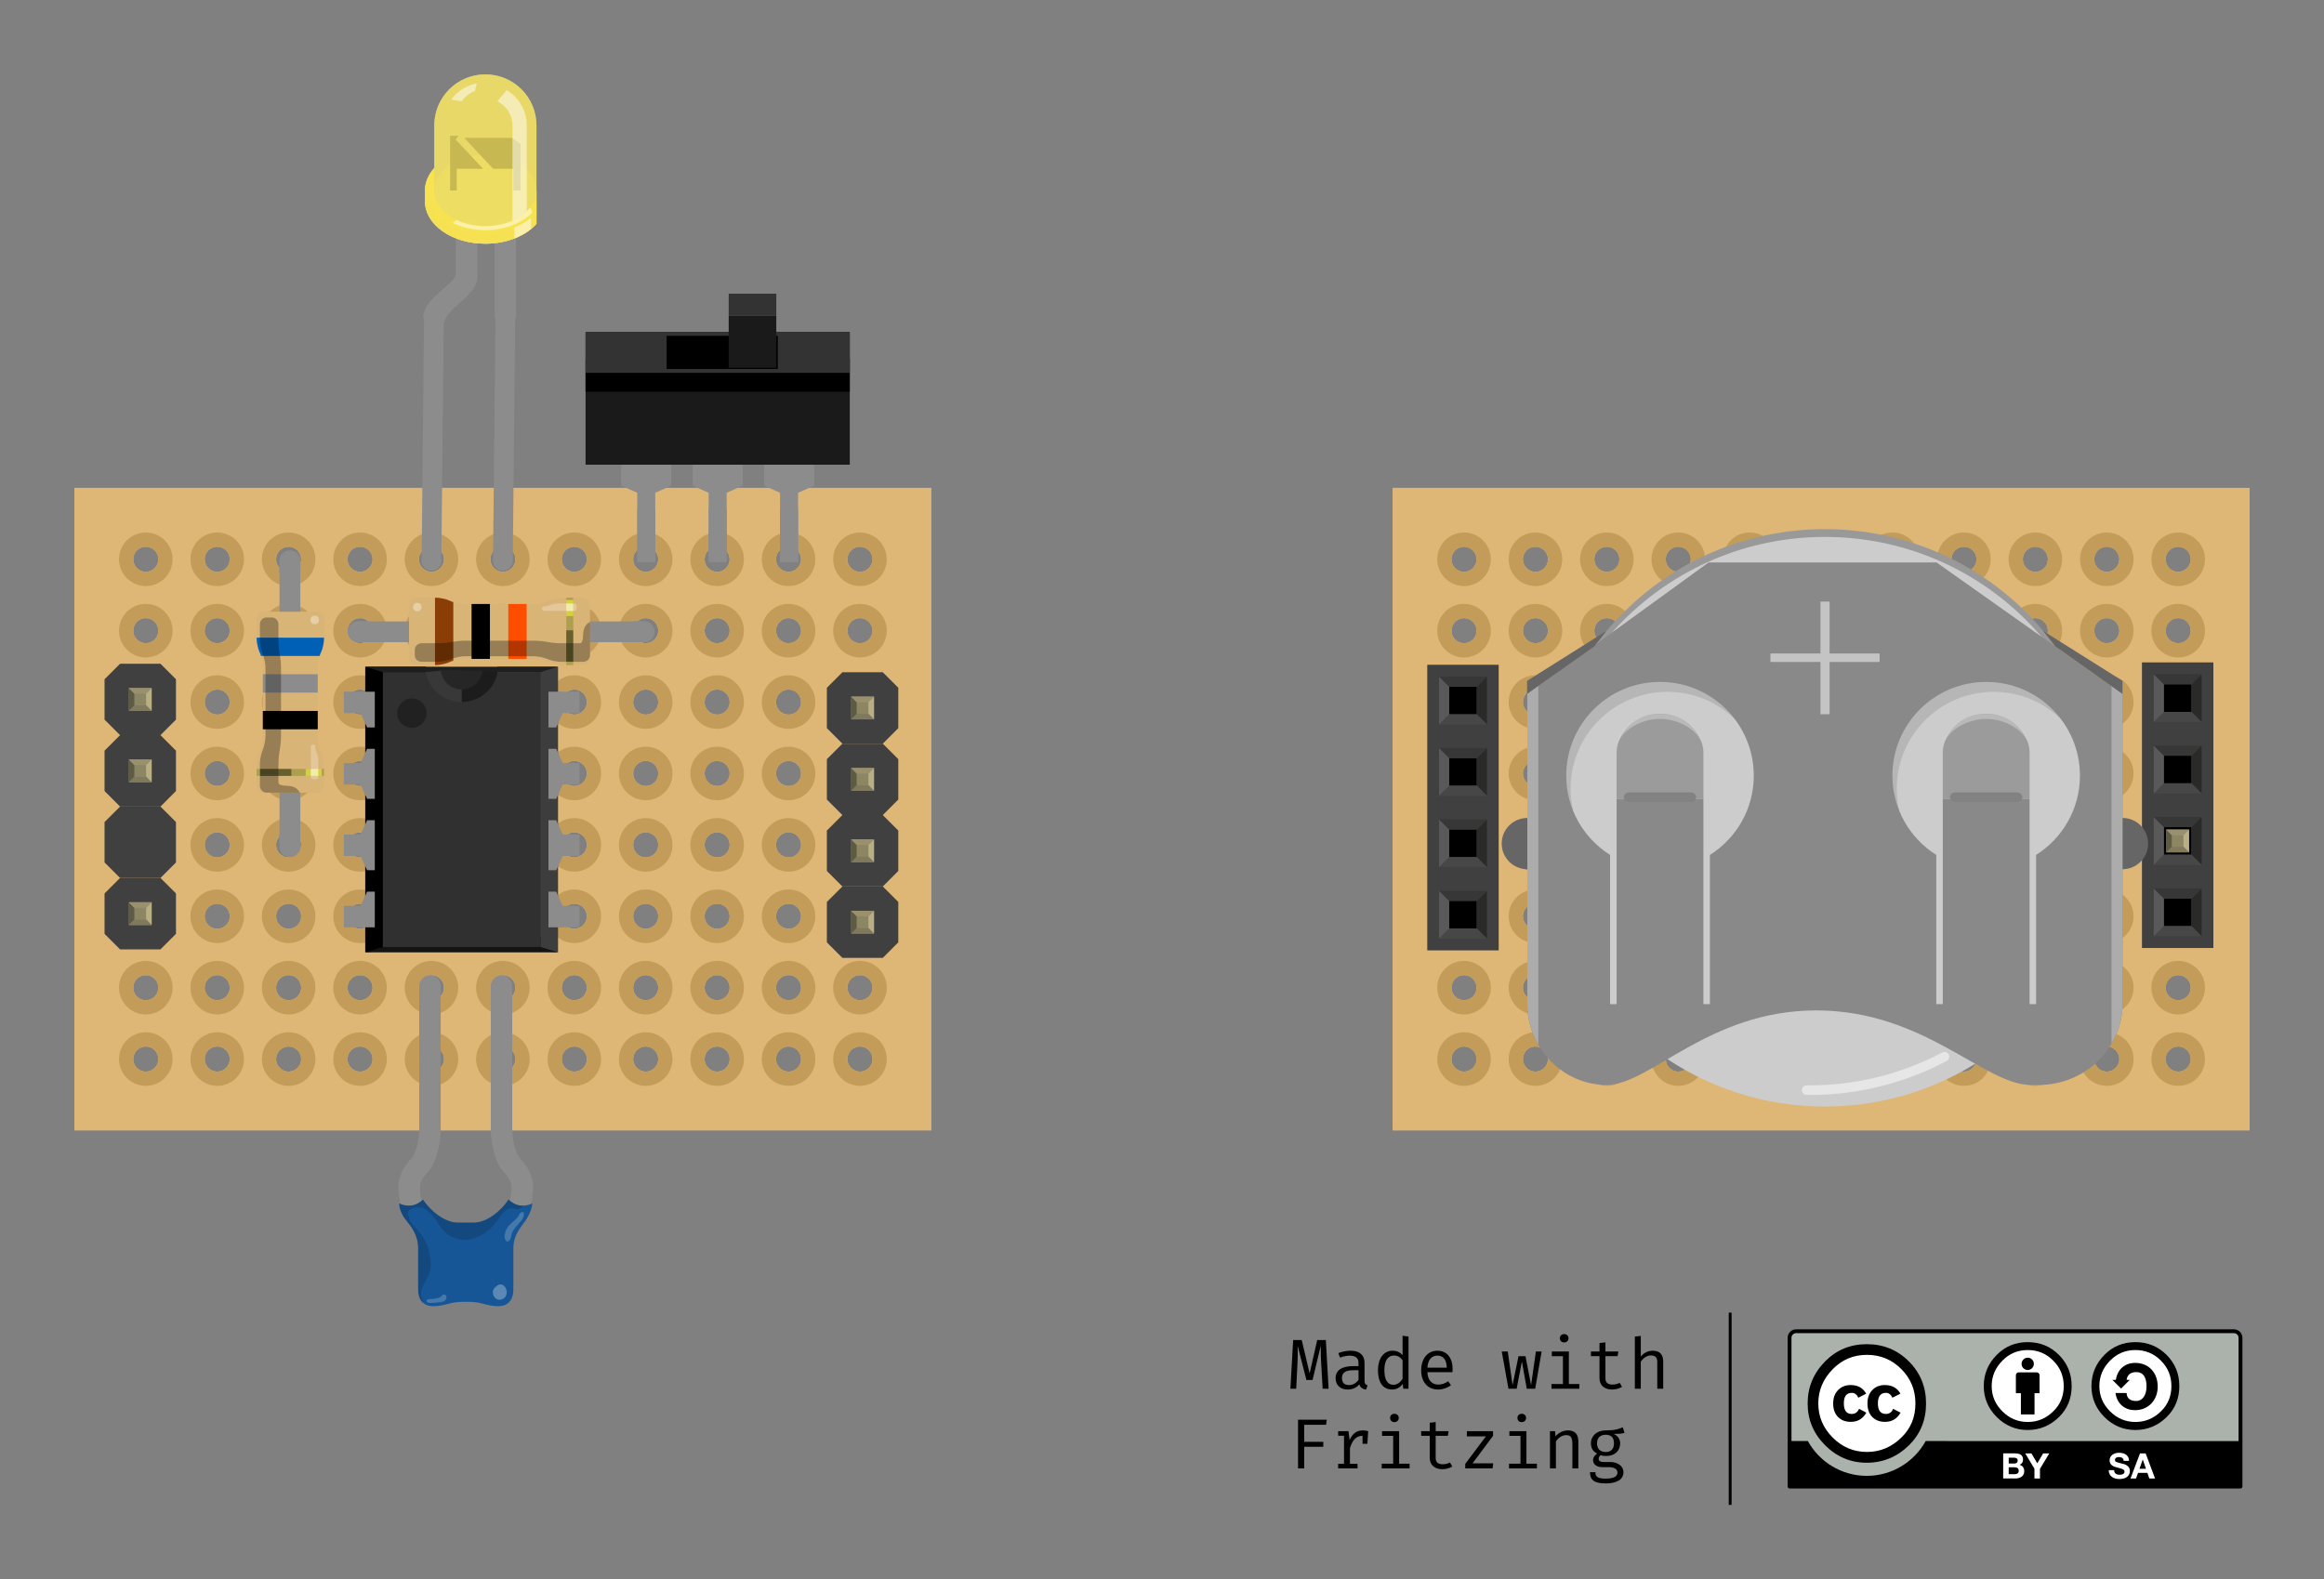 <!-- Created with Fritzing (http://www.fritzing.org/) --><svg xmlns:inkscape="http://www.inkscape.org/namespaces/inkscape" xmlns:sodipodi="http://sodipodi.sourceforge.net/DTD/sodipodi-0.dtd" xmlns="http://www.w3.org/2000/svg" xmlns:svg="http://www.w3.org/2000/svg" version="1.2" x="0in" y="0in" width="312.4" height="212.355" viewBox="0 0 234.3 159.266" id="svg527" sodipodi:docname="reverse-polarity-protection.svg" inkscape:version="1.1.1 (3bf5ae0d25, 2021-09-20)"><rect x="0" y="0" width="234.3" height="159.266" fill="#808080" stroke="none"/><defs id="defs531"/><g id="g96" transform="translate(7.5,2.853)"><g transform="translate(0,46.346)" id="g94"><g id="breadboardbreadboard"><path stroke="none" id="boardoutline" stroke-width="0" fill="#deb675" fill-opacity="1" d="M 0,0 H 86.4 V 64.8 H 0 Z m 5.94,7.2 a 1.26,1.26 0 1 0 2.52,0 1.26,1.26 0 1 0 -2.52,0 z m 7.2,0 a 1.26,1.26 0 1 0 2.52,0 1.26,1.26 0 1 0 -2.52,0 z m 7.2,0 a 1.26,1.26 0 1 0 2.52,0 1.26,1.26 0 1 0 -2.52,0 z m 7.2,0 a 1.26,1.26 0 1 0 2.52,0 1.26,1.26 0 1 0 -2.52,0 z m 7.2,0 a 1.26,1.26 0 1 0 2.52,0 1.26,1.26 0 1 0 -2.52,0 z m 7.2,0 a 1.26,1.26 0 1 0 2.52,0 1.26,1.26 0 1 0 -2.52,0 z m 7.2,0 a 1.26,1.26 0 1 0 2.52,0 1.26,1.26 0 1 0 -2.52,0 z m 7.2,0 a 1.26,1.26 0 1 0 2.52,0 1.26,1.26 0 1 0 -2.52,0 z m 7.2,0 a 1.26,1.26 0 1 0 2.52,0 1.26,1.26 0 1 0 -2.52,0 z m 7.2,0 a 1.26,1.26 0 1 0 2.52,0 1.26,1.26 0 1 0 -2.52,0 z m 7.2,0 a 1.26,1.26 0 1 0 2.52,0 1.26,1.26 0 1 0 -2.52,0 z m -72,7.2 a 1.26,1.26 0 1 0 2.52,0 1.26,1.26 0 1 0 -2.52,0 z m 7.2,0 a 1.26,1.26 0 1 0 2.52,0 1.26,1.26 0 1 0 -2.52,0 z m 7.2,0 a 1.26,1.26 0 1 0 2.52,0 1.26,1.26 0 1 0 -2.52,0 z m 7.2,0 a 1.26,1.26 0 1 0 2.52,0 1.26,1.26 0 1 0 -2.52,0 z m 7.2,0 a 1.26,1.26 0 1 0 2.52,0 1.26,1.26 0 1 0 -2.52,0 z m 7.2,0 a 1.26,1.26 0 1 0 2.52,0 1.26,1.26 0 1 0 -2.52,0 z m 7.2,0 a 1.26,1.26 0 1 0 2.52,0 1.26,1.26 0 1 0 -2.52,0 z m 7.2,0 a 1.26,1.26 0 1 0 2.52,0 1.26,1.26 0 1 0 -2.52,0 z m 7.2,0 a 1.26,1.26 0 1 0 2.52,0 1.26,1.26 0 1 0 -2.52,0 z m 7.2,0 a 1.26,1.26 0 1 0 2.52,0 1.26,1.26 0 1 0 -2.52,0 z m 7.2,0 a 1.26,1.26 0 1 0 2.52,0 1.26,1.26 0 1 0 -2.52,0 z m -72,7.2 a 1.26,1.26 0 1 0 2.52,0 1.26,1.26 0 1 0 -2.52,0 z m 7.2,0 a 1.26,1.26 0 1 0 2.52,0 1.26,1.26 0 1 0 -2.52,0 z m 7.2,0 a 1.26,1.26 0 1 0 2.52,0 1.26,1.26 0 1 0 -2.52,0 z m 7.2,0 a 1.26,1.26 0 1 0 2.52,0 1.26,1.26 0 1 0 -2.52,0 z m 7.2,0 a 1.26,1.26 0 1 0 2.52,0 1.26,1.26 0 1 0 -2.52,0 z m 7.2,0 a 1.26,1.26 0 1 0 2.52,0 1.26,1.26 0 1 0 -2.52,0 z m 7.2,0 a 1.26,1.26 0 1 0 2.52,0 1.26,1.26 0 1 0 -2.52,0 z m 7.2,0 a 1.26,1.26 0 1 0 2.52,0 1.26,1.26 0 1 0 -2.52,0 z m 7.2,0 a 1.26,1.26 0 1 0 2.52,0 1.26,1.26 0 1 0 -2.52,0 z m 7.2,0 a 1.26,1.26 0 1 0 2.52,0 1.26,1.26 0 1 0 -2.52,0 z m 7.2,0 a 1.26,1.26 0 1 0 2.52,0 1.26,1.26 0 1 0 -2.52,0 z m -72,7.2 a 1.26,1.26 0 1 0 2.52,0 1.26,1.26 0 1 0 -2.52,0 z m 7.2,0 a 1.26,1.26 0 1 0 2.52,0 1.26,1.26 0 1 0 -2.52,0 z m 7.2,0 a 1.26,1.26 0 1 0 2.52,0 1.26,1.26 0 1 0 -2.52,0 z m 7.2,0 a 1.26,1.26 0 1 0 2.52,0 1.26,1.26 0 1 0 -2.52,0 z m 7.2,0 a 1.26,1.26 0 1 0 2.52,0 1.26,1.26 0 1 0 -2.52,0 z m 7.2,0 a 1.26,1.26 0 1 0 2.52,0 1.26,1.26 0 1 0 -2.52,0 z m 7.2,0 a 1.26,1.26 0 1 0 2.52,0 1.26,1.26 0 1 0 -2.52,0 z m 7.2,0 a 1.26,1.26 0 1 0 2.52,0 1.26,1.26 0 1 0 -2.52,0 z m 7.2,0 a 1.26,1.26 0 1 0 2.52,0 1.26,1.26 0 1 0 -2.52,0 z m 7.2,0 a 1.26,1.26 0 1 0 2.52,0 1.26,1.26 0 1 0 -2.52,0 z m 7.2,0 a 1.26,1.26 0 1 0 2.52,0 1.26,1.26 0 1 0 -2.52,0 z m -72,7.2 a 1.26,1.26 0 1 0 2.52,0 1.26,1.26 0 1 0 -2.52,0 z m 7.2,0 a 1.26,1.26 0 1 0 2.52,0 1.26,1.26 0 1 0 -2.52,0 z m 7.2,0 a 1.26,1.26 0 1 0 2.52,0 1.26,1.26 0 1 0 -2.52,0 z m 7.2,0 a 1.26,1.26 0 1 0 2.52,0 1.26,1.26 0 1 0 -2.52,0 z m 7.2,0 a 1.26,1.26 0 1 0 2.52,0 1.26,1.26 0 1 0 -2.52,0 z m 7.2,0 a 1.26,1.26 0 1 0 2.52,0 1.26,1.26 0 1 0 -2.52,0 z m 7.2,0 a 1.26,1.26 0 1 0 2.52,0 1.26,1.26 0 1 0 -2.52,0 z m 7.2,0 a 1.26,1.26 0 1 0 2.52,0 1.26,1.26 0 1 0 -2.52,0 z m 7.2,0 a 1.26,1.26 0 1 0 2.52,0 1.26,1.26 0 1 0 -2.52,0 z m 7.2,0 a 1.26,1.26 0 1 0 2.52,0 1.26,1.26 0 1 0 -2.52,0 z m 7.2,0 a 1.26,1.26 0 1 0 2.52,0 1.26,1.26 0 1 0 -2.52,0 z m -72,7.2 a 1.26,1.26 0 1 0 2.52,0 1.26,1.26 0 1 0 -2.52,0 z m 7.2,0 a 1.26,1.26 0 1 0 2.52,0 1.26,1.26 0 1 0 -2.52,0 z m 7.2,0 a 1.26,1.26 0 1 0 2.52,0 1.26,1.26 0 1 0 -2.52,0 z m 7.2,0 a 1.26,1.26 0 1 0 2.52,0 1.26,1.26 0 1 0 -2.52,0 z m 7.2,0 a 1.26,1.26 0 1 0 2.52,0 1.26,1.26 0 1 0 -2.52,0 z m 7.2,0 a 1.26,1.26 0 1 0 2.52,0 1.26,1.26 0 1 0 -2.52,0 z m 7.2,0 a 1.26,1.26 0 1 0 2.52,0 1.26,1.26 0 1 0 -2.52,0 z m 7.2,0 a 1.26,1.26 0 1 0 2.52,0 1.26,1.26 0 1 0 -2.52,0 z m 7.2,0 a 1.26,1.26 0 1 0 2.52,0 1.26,1.26 0 1 0 -2.52,0 z m 7.2,0 a 1.26,1.26 0 1 0 2.52,0 1.26,1.26 0 1 0 -2.52,0 z m 7.2,0 a 1.26,1.26 0 1 0 2.52,0 1.26,1.26 0 1 0 -2.52,0 z m -72,7.2 a 1.26,1.26 0 1 0 2.52,0 1.26,1.26 0 1 0 -2.52,0 z m 7.2,0 a 1.26,1.26 0 1 0 2.52,0 1.26,1.26 0 1 0 -2.52,0 z m 7.2,0 a 1.26,1.26 0 1 0 2.52,0 1.26,1.26 0 1 0 -2.52,0 z m 7.2,0 a 1.26,1.26 0 1 0 2.52,0 1.26,1.26 0 1 0 -2.52,0 z m 7.2,0 a 1.26,1.26 0 1 0 2.52,0 1.26,1.26 0 1 0 -2.52,0 z m 7.2,0 a 1.26,1.26 0 1 0 2.52,0 1.26,1.26 0 1 0 -2.52,0 z m 7.2,0 a 1.26,1.26 0 1 0 2.52,0 1.26,1.26 0 1 0 -2.52,0 z m 7.2,0 a 1.26,1.26 0 1 0 2.52,0 1.26,1.26 0 1 0 -2.52,0 z m 7.2,0 a 1.26,1.26 0 1 0 2.52,0 1.26,1.26 0 1 0 -2.52,0 z m 7.2,0 a 1.26,1.26 0 1 0 2.52,0 1.26,1.26 0 1 0 -2.52,0 z m 7.2,0 a 1.26,1.26 0 1 0 2.52,0 1.26,1.26 0 1 0 -2.52,0 z m -72,7.2 a 1.26,1.26 0 1 0 2.52,0 1.26,1.26 0 1 0 -2.52,0 z m 7.2,0 a 1.26,1.26 0 1 0 2.52,0 1.26,1.26 0 1 0 -2.52,0 z m 7.2,0 a 1.26,1.26 0 1 0 2.52,0 1.26,1.26 0 1 0 -2.52,0 z m 7.2,0 a 1.26,1.26 0 1 0 2.52,0 1.26,1.26 0 1 0 -2.52,0 z m 7.2,0 a 1.26,1.26 0 1 0 2.52,0 1.26,1.26 0 1 0 -2.52,0 z m 7.2,0 a 1.26,1.26 0 1 0 2.52,0 1.26,1.26 0 1 0 -2.52,0 z m 7.2,0 a 1.26,1.26 0 1 0 2.52,0 1.26,1.26 0 1 0 -2.52,0 z m 7.2,0 a 1.26,1.26 0 1 0 2.52,0 1.26,1.26 0 1 0 -2.52,0 z m 7.2,0 a 1.26,1.26 0 1 0 2.52,0 1.26,1.26 0 1 0 -2.52,0 z m 7.2,0 a 1.26,1.26 0 1 0 2.52,0 1.26,1.26 0 1 0 -2.52,0 z m 7.2,0 a 1.26,1.26 0 1 0 2.52,0 1.26,1.26 0 1 0 -2.52,0 z"/><path stroke="#deb675" stroke-width="0.576" fill="none" stroke-opacity="1" d="M 0.288,0.288 H 85.824 V 64.224 H 0.288 Z" id="path3"/><circle stroke="#c49c59" id="connector0pin" r="1.98" cx="7.2" stroke-width="1.44" cy="7.2" fill="none"/><circle stroke="#c49c59" id="connector1pin" r="1.98" cx="14.4" stroke-width="1.44" cy="7.2" fill="none"/><circle stroke="#c49c59" id="connector2pin" r="1.98" cx="21.6" stroke-width="1.44" cy="7.2" fill="none"/><circle stroke="#c49c59" id="connector3pin" r="1.98" cx="28.8" stroke-width="1.44" cy="7.2" fill="none"/><circle stroke="#c49c59" id="connector4pin" r="1.98" cx="36" stroke-width="1.44" cy="7.2" fill="none"/><circle stroke="#c49c59" id="connector5pin" r="1.98" cx="43.2" stroke-width="1.44" cy="7.2" fill="none"/><circle stroke="#c49c59" id="connector6pin" r="1.98" cx="50.4" stroke-width="1.44" cy="7.2" fill="none"/><circle stroke="#c49c59" id="connector7pin" r="1.98" cx="57.6" stroke-width="1.44" cy="7.2" fill="none"/><circle stroke="#c49c59" id="connector8pin" r="1.98" cx="64.8" stroke-width="1.44" cy="7.2" fill="none"/><circle stroke="#c49c59" id="connector9pin" r="1.98" cx="72" stroke-width="1.44" cy="7.2" fill="none"/><circle stroke="#c49c59" id="connector10pin" r="1.98" cx="79.2" stroke-width="1.44" cy="7.2" fill="none"/><circle stroke="#c49c59" id="connector1000pin" r="1.98" cx="7.2" stroke-width="1.44" cy="14.4" fill="none"/><circle stroke="#c49c59" id="connector1001pin" r="1.98" cx="14.4" stroke-width="1.44" cy="14.4" fill="none"/><circle stroke="#c49c59" id="connector1002pin" r="1.98" cx="21.6" stroke-width="1.44" cy="14.4" fill="none"/><circle stroke="#c49c59" id="connector1003pin" r="1.98" cx="28.8" stroke-width="1.44" cy="14.4" fill="none"/><circle stroke="#c49c59" id="connector1004pin" r="1.98" cx="36" stroke-width="1.44" cy="14.4" fill="none"/><circle stroke="#c49c59" id="connector1005pin" r="1.98" cx="43.2" stroke-width="1.44" cy="14.4" fill="none"/><circle stroke="#c49c59" id="connector1006pin" r="1.98" cx="50.4" stroke-width="1.44" cy="14.4" fill="none"/><circle stroke="#c49c59" id="connector1007pin" r="1.98" cx="57.6" stroke-width="1.44" cy="14.4" fill="none"/><circle stroke="#c49c59" id="connector1008pin" r="1.98" cx="64.8" stroke-width="1.44" cy="14.4" fill="none"/><circle stroke="#c49c59" id="connector1009pin" r="1.98" cx="72" stroke-width="1.44" cy="14.4" fill="none"/><circle stroke="#c49c59" id="connector1010pin" r="1.98" cx="79.2" stroke-width="1.44" cy="14.4" fill="none"/><circle stroke="#c49c59" id="connector2000pin" r="1.98" cx="7.2" stroke-width="1.44" cy="21.6" fill="none"/><circle stroke="#c49c59" id="connector2001pin" r="1.98" cx="14.4" stroke-width="1.44" cy="21.6" fill="none"/><circle stroke="#c49c59" id="connector2002pin" r="1.98" cx="21.6" stroke-width="1.44" cy="21.6" fill="none"/><circle stroke="#c49c59" id="connector2003pin" r="1.98" cx="28.8" stroke-width="1.44" cy="21.6" fill="none"/><circle stroke="#c49c59" id="connector2004pin" r="1.98" cx="36" stroke-width="1.44" cy="21.6" fill="none"/><circle stroke="#c49c59" id="connector2005pin" r="1.98" cx="43.2" stroke-width="1.44" cy="21.6" fill="none"/><circle stroke="#c49c59" id="connector2006pin" r="1.98" cx="50.4" stroke-width="1.44" cy="21.6" fill="none"/><circle stroke="#c49c59" id="connector2007pin" r="1.98" cx="57.6" stroke-width="1.44" cy="21.6" fill="none"/><circle stroke="#c49c59" id="connector2008pin" r="1.98" cx="64.8" stroke-width="1.44" cy="21.6" fill="none"/><circle stroke="#c49c59" id="connector2009pin" r="1.98" cx="72" stroke-width="1.44" cy="21.6" fill="none"/><circle stroke="#c49c59" id="connector2010pin" r="1.98" cx="79.2" stroke-width="1.44" cy="21.6" fill="none"/><circle stroke="#c49c59" id="connector3000pin" r="1.98" cx="7.2" stroke-width="1.44" cy="28.8" fill="none"/><circle stroke="#c49c59" id="connector3001pin" r="1.98" cx="14.4" stroke-width="1.44" cy="28.8" fill="none"/><circle stroke="#c49c59" id="connector3002pin" r="1.98" cx="21.6" stroke-width="1.44" cy="28.8" fill="none"/><circle stroke="#c49c59" id="connector3003pin" r="1.98" cx="28.8" stroke-width="1.44" cy="28.8" fill="none"/><circle stroke="#c49c59" id="connector3004pin" r="1.98" cx="36" stroke-width="1.44" cy="28.8" fill="none"/><circle stroke="#c49c59" id="connector3005pin" r="1.98" cx="43.2" stroke-width="1.44" cy="28.8" fill="none"/><circle stroke="#c49c59" id="connector3006pin" r="1.98" cx="50.4" stroke-width="1.44" cy="28.8" fill="none"/><circle stroke="#c49c59" id="connector3007pin" r="1.98" cx="57.6" stroke-width="1.44" cy="28.8" fill="none"/><circle stroke="#c49c59" id="connector3008pin" r="1.98" cx="64.8" stroke-width="1.44" cy="28.8" fill="none"/><circle stroke="#c49c59" id="connector3009pin" r="1.98" cx="72" stroke-width="1.44" cy="28.8" fill="none"/><circle stroke="#c49c59" id="connector3010pin" r="1.98" cx="79.2" stroke-width="1.44" cy="28.8" fill="none"/><circle stroke="#c49c59" id="connector4000pin" r="1.98" cx="7.2" stroke-width="1.44" cy="36" fill="none"/><circle stroke="#c49c59" id="connector4001pin" r="1.98" cx="14.4" stroke-width="1.44" cy="36" fill="none"/><circle stroke="#c49c59" id="connector4002pin" r="1.98" cx="21.6" stroke-width="1.44" cy="36" fill="none"/><circle stroke="#c49c59" id="connector4003pin" r="1.98" cx="28.8" stroke-width="1.44" cy="36" fill="none"/><circle stroke="#c49c59" id="connector4004pin" r="1.98" cx="36" stroke-width="1.44" cy="36" fill="none"/><circle stroke="#c49c59" id="connector4005pin" r="1.98" cx="43.2" stroke-width="1.44" cy="36" fill="none"/><circle stroke="#c49c59" id="connector4006pin" r="1.98" cx="50.4" stroke-width="1.44" cy="36" fill="none"/><circle stroke="#c49c59" id="connector4007pin" r="1.98" cx="57.6" stroke-width="1.44" cy="36" fill="none"/><circle stroke="#c49c59" id="connector4008pin" r="1.98" cx="64.8" stroke-width="1.44" cy="36" fill="none"/><circle stroke="#c49c59" id="connector4009pin" r="1.98" cx="72" stroke-width="1.44" cy="36" fill="none"/><circle stroke="#c49c59" id="connector4010pin" r="1.98" cx="79.2" stroke-width="1.44" cy="36" fill="none"/><circle stroke="#c49c59" id="connector5000pin" r="1.98" cx="7.2" stroke-width="1.44" cy="43.2" fill="none"/><circle stroke="#c49c59" id="connector5001pin" r="1.98" cx="14.4" stroke-width="1.44" cy="43.2" fill="none"/><circle stroke="#c49c59" id="connector5002pin" r="1.98" cx="21.6" stroke-width="1.44" cy="43.2" fill="none"/><circle stroke="#c49c59" id="connector5003pin" r="1.98" cx="28.8" stroke-width="1.44" cy="43.2" fill="none"/><circle stroke="#c49c59" id="connector5004pin" r="1.98" cx="36" stroke-width="1.44" cy="43.2" fill="none"/><circle stroke="#c49c59" id="connector5005pin" r="1.98" cx="43.2" stroke-width="1.44" cy="43.2" fill="none"/><circle stroke="#c49c59" id="connector5006pin" r="1.98" cx="50.4" stroke-width="1.44" cy="43.2" fill="none"/><circle stroke="#c49c59" id="connector5007pin" r="1.98" cx="57.6" stroke-width="1.44" cy="43.2" fill="none"/><circle stroke="#c49c59" id="connector5008pin" r="1.98" cx="64.8" stroke-width="1.44" cy="43.2" fill="none"/><circle stroke="#c49c59" id="connector5009pin" r="1.98" cx="72" stroke-width="1.44" cy="43.2" fill="none"/><circle stroke="#c49c59" id="connector5010pin" r="1.98" cx="79.2" stroke-width="1.44" cy="43.2" fill="none"/><circle stroke="#c49c59" id="connector6000pin" r="1.98" cx="7.2" stroke-width="1.44" cy="50.4" fill="none"/><circle stroke="#c49c59" id="connector6001pin" r="1.98" cx="14.4" stroke-width="1.44" cy="50.4" fill="none"/><circle stroke="#c49c59" id="connector6002pin" r="1.98" cx="21.6" stroke-width="1.44" cy="50.4" fill="none"/><circle stroke="#c49c59" id="connector6003pin" r="1.98" cx="28.8" stroke-width="1.44" cy="50.4" fill="none"/><circle stroke="#c49c59" id="connector6004pin" r="1.98" cx="36" stroke-width="1.44" cy="50.4" fill="none"/><circle stroke="#c49c59" id="connector6005pin" r="1.98" cx="43.2" stroke-width="1.44" cy="50.4" fill="none"/><circle stroke="#c49c59" id="connector6006pin" r="1.98" cx="50.4" stroke-width="1.44" cy="50.4" fill="none"/><circle stroke="#c49c59" id="connector6007pin" r="1.98" cx="57.6" stroke-width="1.44" cy="50.4" fill="none"/><circle stroke="#c49c59" id="connector6008pin" r="1.98" cx="64.8" stroke-width="1.44" cy="50.4" fill="none"/><circle stroke="#c49c59" id="connector6009pin" r="1.98" cx="72" stroke-width="1.44" cy="50.4" fill="none"/><circle stroke="#c49c59" id="connector6010pin" r="1.98" cx="79.2" stroke-width="1.44" cy="50.4" fill="none"/><circle stroke="#c49c59" id="connector7000pin" r="1.98" cx="7.2" stroke-width="1.44" cy="57.6" fill="none"/><circle stroke="#c49c59" id="connector7001pin" r="1.98" cx="14.4" stroke-width="1.44" cy="57.6" fill="none"/><circle stroke="#c49c59" id="connector7002pin" r="1.98" cx="21.6" stroke-width="1.44" cy="57.6" fill="none"/><circle stroke="#c49c59" id="connector7003pin" r="1.98" cx="28.8" stroke-width="1.44" cy="57.6" fill="none"/><circle stroke="#c49c59" id="connector7004pin" r="1.98" cx="36" stroke-width="1.44" cy="57.6" fill="none"/><circle stroke="#c49c59" id="connector7005pin" r="1.98" cx="43.2" stroke-width="1.44" cy="57.6" fill="none"/><circle stroke="#c49c59" id="connector7006pin" r="1.98" cx="50.4" stroke-width="1.44" cy="57.6" fill="none"/><circle stroke="#c49c59" id="connector7007pin" r="1.98" cx="57.6" stroke-width="1.44" cy="57.6" fill="none"/><circle stroke="#c49c59" id="connector7008pin" r="1.98" cx="64.8" stroke-width="1.44" cy="57.6" fill="none"/><circle stroke="#c49c59" id="connector7009pin" r="1.98" cx="72" stroke-width="1.44" cy="57.6" fill="none"/><circle stroke="#c49c59" id="connector7010pin" r="1.98" cx="79.2" stroke-width="1.44" cy="57.6" fill="none"/></g></g></g><g id="g128" transform="translate(7.5,2.853)"><g transform="translate(50.929,64.381)" id="g126"><g transform="rotate(90)" id="g124"><g id="breadboard"><rect id="rect20" height="4.81" x="2.521" y="18.958" fill="#8c8c8c" width="2.16"/><rect id="rect22" height="4.81" x="9.721" y="18.958" fill="#8c8c8c" width="2.16"/><rect id="rect24" height="4.81" x="16.92" y="18.958" fill="#8c8c8c" width="2.16"/><rect id="rect26" height="4.81" x="24.121" y="18.958" fill="#8c8c8c" width="2.158"/><rect id="rect28" height="4.81" x="2.521" y="0.008" fill="#8c8c8c" width="2.16"/><rect id="rect30" height="4.81" x="9.721" y="0.008" fill="#8c8c8c" width="2.16"/><rect id="rect32" height="4.81" x="16.92" y="0.008" fill="#8c8c8c" width="2.16"/><rect id="rect34" height="4.81" x="24.121" y="0.008" fill="#8c8c8c" width="2.158"/><polygon id="polygon36" points="0,8.287 0,2.168 28.801,2.168 28.26,8.287 " fill="#3d3d3d"/><polygon id="polygon38" points="0,21.607 0,15.487 28.26,15.487 28.801,21.607 "/><polygon id="polygon40" points="6.121,2.354 4.681,1.692 2.521,1.692 2.521,3.133 6.121,3.133 " fill="#8c8c8c"/><polygon id="polygon42" points="8.28,3.133 13.32,3.133 13.32,2.354 11.88,1.692 9.721,1.692 8.28,2.354 " fill="#8c8c8c"/><polygon id="polygon44" points="26.279,1.692 24.121,1.692 22.682,2.354 22.682,3.133 26.279,3.133 " fill="#8c8c8c"/><polygon id="polygon46" points="15.48,3.133 20.521,3.133 20.521,2.354 19.08,1.692 16.92,1.692 15.48,2.354 " fill="#8c8c8c"/><polygon id="polygon48" points="2.521,22.083 4.681,22.083 6.121,21.42 6.121,20.643 2.521,20.643 " fill="#8c8c8c"/><polygon id="polygon50" points="22.682,21.42 24.121,22.083 26.279,22.083 26.279,20.643 22.682,20.643 " fill="#8c8c8c"/><polygon id="polygon52" points="13.32,20.643 8.28,20.643 8.28,21.42 9.721,22.083 11.88,22.083 13.32,21.42 " fill="#8c8c8c"/><polygon id="polygon54" points="20.521,20.643 15.48,20.643 15.48,21.42 16.92,22.083 19.08,22.083 20.521,21.42 " fill="#8c8c8c"/><polygon id="polygon56" points="28.801,21.607 28.801,2.168 28.26,3.938 27.255,3.938 27.255,19.829 28.26,19.836 " fill="#141414"/><polygon id="polygon58" points="3.601,8.287 3.601,15.487 0.541,15.487 0.541,19.836 0,21.607 0,2.168 0.541,3.938 0.541,8.287 " fill="#1f1f1f"/><polygon id="polygon60" points="0.541,8.259 0.404,9.785 0.404,11.88 3.601,11.88 3.601,8.287 " fill="#1c1c1c"/><polygon id="polygon62" points="3.601,15.523 3.601,11.88 0.404,11.88 0.404,13.99 0.541,15.523 " fill="#383838"/><path id="path64" fill="#303030" d="m 0.541,3.938 v 4.313 c 1.713,0.321 3.017,1.819 3.017,3.628 0,1.808 -1.296,3.313 -3.017,3.637 v 4.313 H 28.26 V 3.938 Z"/><path id="path66" fill="#262626" d="M 0.404,9.785 V 13.98 C 1.462,13.86 2.29,12.975 2.29,11.88 2.29,10.786 1.469,9.906 0.404,9.785 Z"/><circle id="circle68" r="1.483" cx="4.681" cy="16.906" fill="#212121"/></g></g></g></g><g id="g204" transform="translate(7.5,2.853)"><g transform="translate(83.064,64.94)" id="g202"><g transform="rotate(90)" id="g200"><g id="g198"><polygon points="1.563,7.2 5.636,7.2 7.2,5.636 7.2,1.563 5.636,0 1.563,0 0,1.563 0,5.636 " fill="#404040" id="polygon130"/><rect id="rect132" height="2.791" x="2.204" y="2.204" fill="none" width="2.791"/><g id="connector0terminal" height="2.262" x="2.518" y="2.469" fill="none" width="2.164"/><rect height="2.298" x="2.451" y="2.451" fill="#8d8c8c" width="2.298" id="rect135"/><rect height="1.182" x="3.009" y="3.009" fill="#8c8663" width="1.182" id="rect137"/><polygon points="4.75,2.451 2.451,2.451 3.009,3.009 4.191,3.009 " fill="#b8af82" id="polygon139"/><polygon points="4.75,4.75 4.191,4.191 4.191,3.009 4.75,2.451 " fill="#80795b" id="polygon141"/><polygon points="2.451,4.75 3.009,4.191 4.191,4.191 4.75,4.75 " fill="#5e5b43" id="polygon143"/><polygon points="2.451,4.75 2.451,2.451 3.009,3.009 3.009,4.191 " fill="#9a916c" id="polygon145"/><polygon points="8.763,7.2 12.836,7.2 14.4,5.636 14.4,1.563 12.836,0 8.763,0 7.2,1.563 7.2,5.636 " fill="#404040" id="polygon147"/><rect id="rect149" height="2.791" x="9.404" y="2.204" fill="none" width="2.791"/><g id="connector1terminal" height="2.262" x="9.718" y="2.469" fill="none" width="2.164"/><rect height="2.298" x="9.651" y="2.451" fill="#8d8c8c" width="2.298" id="rect152"/><rect height="1.182" x="10.209" y="3.009" fill="#8c8663" width="1.182" id="rect154"/><polygon points="11.95,2.451 9.651,2.451 10.209,3.009 11.391,3.009 " fill="#b8af82" id="polygon156"/><polygon points="11.95,4.75 11.391,4.191 11.391,3.009 11.95,2.451 " fill="#80795b" id="polygon158"/><polygon points="9.651,4.75 10.209,4.191 11.391,4.191 11.95,4.75 " fill="#5e5b43" id="polygon160"/><polygon points="9.651,4.75 9.651,2.451 10.209,3.009 10.209,4.191 " fill="#9a916c" id="polygon162"/><polygon points="15.963,7.2 20.036,7.2 21.6,5.636 21.6,1.563 20.036,0 15.963,0 14.4,1.563 14.4,5.636 " fill="#404040" id="polygon164"/><rect id="rect166" height="2.791" x="16.604" y="2.204" fill="none" width="2.791"/><g id="connector2terminal" height="2.262" x="16.918" y="2.469" fill="none" width="2.164"/><rect height="2.298" x="16.851" y="2.451" fill="#8d8c8c" width="2.298" id="rect169"/><rect height="1.182" x="17.409" y="3.009" fill="#8c8663" width="1.182" id="rect171"/><polygon points="19.15,2.451 16.851,2.451 17.409,3.009 18.591,3.009 " fill="#b8af82" id="polygon173"/><polygon points="19.15,4.75 18.591,4.191 18.591,3.009 19.15,2.451 " fill="#80795b" id="polygon175"/><polygon points="16.851,4.75 17.409,4.191 18.591,4.191 19.15,4.75 " fill="#5e5b43" id="polygon177"/><polygon points="16.851,4.75 16.851,2.451 17.409,3.009 17.409,4.191 " fill="#9a916c" id="polygon179"/><polygon points="23.163,7.2 27.236,7.2 28.8,5.636 28.8,1.563 27.236,0 23.163,0 21.6,1.563 21.6,5.636 " fill="#404040" id="polygon181"/><rect id="rect183" height="2.791" x="23.804" y="2.204" fill="none" width="2.791"/><g id="connector3terminal" height="2.262" x="24.118" y="2.469" fill="none" width="2.164"/><rect height="2.298" x="24.051" y="2.451" fill="#8d8c8c" width="2.298" id="rect186"/><rect height="1.182" x="24.609" y="3.009" fill="#8c8663" width="1.182" id="rect188"/><polygon points="26.35,2.451 24.051,2.451 24.609,3.009 25.791,3.009 " fill="#b8af82" id="polygon190"/><polygon points="26.35,4.75 25.791,4.191 25.791,3.009 26.35,2.451 " fill="#80795b" id="polygon192"/><polygon points="24.051,4.75 24.609,4.191 25.791,4.191 26.35,4.75 " fill="#5e5b43" id="polygon194"/><polygon points="24.051,4.75 24.051,2.451 24.609,3.009 24.609,4.191 " fill="#9a916c" id="polygon196"/></g></g></g></g><g id="g1025" transform="translate(140.4,49.199)"><g id="g94-3"><g id="breadboardbreadboard-6"><path stroke="none" id="boardoutline-7" stroke-width="0" fill="#deb675" fill-opacity="1" d="M 0,0 H 86.4 V 64.8 H 0 Z m 5.94,7.2 a 1.26,1.26 0 1 0 2.52,0 1.26,1.26 0 1 0 -2.52,0 z m 7.2,0 a 1.26,1.26 0 1 0 2.52,0 1.26,1.26 0 1 0 -2.52,0 z m 7.2,0 a 1.26,1.26 0 1 0 2.52,0 1.26,1.26 0 1 0 -2.52,0 z m 7.2,0 a 1.26,1.26 0 1 0 2.52,0 1.26,1.26 0 1 0 -2.52,0 z m 7.2,0 a 1.26,1.26 0 1 0 2.52,0 1.26,1.26 0 1 0 -2.52,0 z m 7.2,0 a 1.26,1.26 0 1 0 2.52,0 1.26,1.26 0 1 0 -2.52,0 z m 7.2,0 a 1.26,1.26 0 1 0 2.52,0 1.26,1.26 0 1 0 -2.52,0 z m 7.2,0 a 1.26,1.26 0 1 0 2.52,0 1.26,1.26 0 1 0 -2.52,0 z m 7.2,0 a 1.26,1.26 0 1 0 2.52,0 1.26,1.26 0 1 0 -2.52,0 z m 7.2,0 a 1.26,1.26 0 1 0 2.52,0 1.26,1.26 0 1 0 -2.52,0 z m 7.2,0 a 1.26,1.26 0 1 0 2.52,0 1.26,1.26 0 1 0 -2.52,0 z m -72,7.2 a 1.26,1.26 0 1 0 2.52,0 1.26,1.26 0 1 0 -2.52,0 z m 7.2,0 a 1.26,1.26 0 1 0 2.52,0 1.26,1.26 0 1 0 -2.52,0 z m 7.2,0 a 1.26,1.26 0 1 0 2.52,0 1.26,1.26 0 1 0 -2.52,0 z m 7.2,0 a 1.26,1.26 0 1 0 2.52,0 1.26,1.26 0 1 0 -2.52,0 z m 7.2,0 a 1.26,1.26 0 1 0 2.52,0 1.26,1.26 0 1 0 -2.52,0 z m 7.2,0 a 1.26,1.26 0 1 0 2.52,0 1.26,1.26 0 1 0 -2.52,0 z m 7.2,0 a 1.26,1.26 0 1 0 2.52,0 1.26,1.26 0 1 0 -2.52,0 z m 7.2,0 a 1.26,1.26 0 1 0 2.52,0 1.26,1.26 0 1 0 -2.52,0 z m 7.2,0 a 1.26,1.26 0 1 0 2.52,0 1.26,1.26 0 1 0 -2.52,0 z m 7.2,0 a 1.26,1.26 0 1 0 2.52,0 1.26,1.26 0 1 0 -2.52,0 z m 7.2,0 a 1.26,1.26 0 1 0 2.52,0 1.26,1.26 0 1 0 -2.52,0 z m -72,7.2 a 1.26,1.26 0 1 0 2.52,0 1.26,1.26 0 1 0 -2.52,0 z m 7.2,0 a 1.26,1.26 0 1 0 2.52,0 1.26,1.26 0 1 0 -2.52,0 z m 7.2,0 a 1.26,1.26 0 1 0 2.52,0 1.26,1.26 0 1 0 -2.52,0 z m 7.2,0 a 1.26,1.26 0 1 0 2.52,0 1.26,1.26 0 1 0 -2.52,0 z m 7.2,0 a 1.26,1.26 0 1 0 2.52,0 1.26,1.26 0 1 0 -2.52,0 z m 7.2,0 a 1.26,1.26 0 1 0 2.52,0 1.26,1.26 0 1 0 -2.52,0 z m 7.2,0 a 1.26,1.26 0 1 0 2.52,0 1.26,1.26 0 1 0 -2.52,0 z m 7.2,0 a 1.26,1.26 0 1 0 2.52,0 1.26,1.26 0 1 0 -2.52,0 z m 7.2,0 a 1.26,1.26 0 1 0 2.52,0 1.26,1.26 0 1 0 -2.52,0 z m 7.2,0 a 1.26,1.26 0 1 0 2.52,0 1.26,1.26 0 1 0 -2.52,0 z m 7.2,0 a 1.26,1.26 0 1 0 2.52,0 1.26,1.26 0 1 0 -2.52,0 z m -72,7.2 a 1.26,1.26 0 1 0 2.52,0 1.26,1.26 0 1 0 -2.52,0 z m 7.2,0 a 1.26,1.26 0 1 0 2.52,0 1.26,1.26 0 1 0 -2.52,0 z m 7.2,0 a 1.26,1.26 0 1 0 2.52,0 1.26,1.26 0 1 0 -2.52,0 z m 7.2,0 a 1.26,1.26 0 1 0 2.52,0 1.26,1.26 0 1 0 -2.52,0 z m 7.2,0 a 1.26,1.26 0 1 0 2.52,0 1.26,1.26 0 1 0 -2.52,0 z m 7.2,0 a 1.26,1.26 0 1 0 2.52,0 1.26,1.26 0 1 0 -2.52,0 z m 7.2,0 a 1.26,1.26 0 1 0 2.52,0 1.26,1.26 0 1 0 -2.52,0 z m 7.2,0 a 1.26,1.26 0 1 0 2.52,0 1.26,1.26 0 1 0 -2.52,0 z m 7.2,0 a 1.26,1.26 0 1 0 2.52,0 1.26,1.26 0 1 0 -2.52,0 z m 7.2,0 a 1.26,1.26 0 1 0 2.52,0 1.26,1.26 0 1 0 -2.52,0 z m 7.2,0 a 1.26,1.26 0 1 0 2.52,0 1.26,1.26 0 1 0 -2.52,0 z m -72,7.2 a 1.26,1.26 0 1 0 2.52,0 1.26,1.26 0 1 0 -2.52,0 z m 7.2,0 a 1.26,1.26 0 1 0 2.52,0 1.26,1.26 0 1 0 -2.52,0 z m 7.2,0 a 1.26,1.26 0 1 0 2.52,0 1.26,1.26 0 1 0 -2.52,0 z m 7.2,0 a 1.26,1.26 0 1 0 2.52,0 1.26,1.26 0 1 0 -2.52,0 z m 7.2,0 a 1.26,1.26 0 1 0 2.52,0 1.26,1.26 0 1 0 -2.52,0 z m 7.2,0 a 1.26,1.26 0 1 0 2.52,0 1.26,1.26 0 1 0 -2.52,0 z m 7.2,0 a 1.26,1.26 0 1 0 2.52,0 1.26,1.26 0 1 0 -2.52,0 z m 7.2,0 a 1.26,1.26 0 1 0 2.52,0 1.26,1.26 0 1 0 -2.52,0 z m 7.2,0 a 1.26,1.26 0 1 0 2.52,0 1.26,1.26 0 1 0 -2.52,0 z m 7.2,0 a 1.26,1.26 0 1 0 2.52,0 1.26,1.26 0 1 0 -2.52,0 z m 7.2,0 a 1.26,1.26 0 1 0 2.52,0 1.26,1.26 0 1 0 -2.52,0 z m -72,7.2 a 1.26,1.26 0 1 0 2.52,0 1.26,1.26 0 1 0 -2.52,0 z m 7.2,0 a 1.26,1.26 0 1 0 2.52,0 1.26,1.26 0 1 0 -2.52,0 z m 7.2,0 a 1.26,1.26 0 1 0 2.52,0 1.26,1.26 0 1 0 -2.52,0 z m 7.2,0 a 1.26,1.26 0 1 0 2.52,0 1.26,1.26 0 1 0 -2.52,0 z m 7.2,0 a 1.26,1.26 0 1 0 2.52,0 1.26,1.26 0 1 0 -2.52,0 z m 7.2,0 a 1.26,1.26 0 1 0 2.52,0 1.26,1.26 0 1 0 -2.52,0 z m 7.2,0 a 1.26,1.26 0 1 0 2.52,0 1.26,1.26 0 1 0 -2.52,0 z m 7.2,0 a 1.26,1.26 0 1 0 2.52,0 1.26,1.26 0 1 0 -2.52,0 z m 7.2,0 a 1.26,1.26 0 1 0 2.52,0 1.26,1.26 0 1 0 -2.52,0 z m 7.2,0 a 1.26,1.26 0 1 0 2.52,0 1.26,1.26 0 1 0 -2.52,0 z m 7.2,0 a 1.26,1.26 0 1 0 2.52,0 1.26,1.26 0 1 0 -2.52,0 z m -72,7.2 a 1.26,1.26 0 1 0 2.52,0 1.26,1.26 0 1 0 -2.52,0 z m 7.2,0 a 1.26,1.26 0 1 0 2.52,0 1.26,1.26 0 1 0 -2.52,0 z m 7.2,0 a 1.26,1.26 0 1 0 2.52,0 1.26,1.26 0 1 0 -2.52,0 z m 7.2,0 a 1.26,1.26 0 1 0 2.52,0 1.26,1.26 0 1 0 -2.52,0 z m 7.2,0 a 1.26,1.26 0 1 0 2.52,0 1.26,1.26 0 1 0 -2.52,0 z m 7.2,0 a 1.26,1.26 0 1 0 2.52,0 1.26,1.26 0 1 0 -2.52,0 z m 7.2,0 a 1.26,1.26 0 1 0 2.52,0 1.26,1.26 0 1 0 -2.52,0 z m 7.2,0 a 1.26,1.26 0 1 0 2.52,0 1.26,1.26 0 1 0 -2.52,0 z m 7.2,0 a 1.26,1.26 0 1 0 2.52,0 1.26,1.26 0 1 0 -2.52,0 z m 7.2,0 a 1.26,1.26 0 1 0 2.52,0 1.26,1.26 0 1 0 -2.52,0 z m 7.2,0 a 1.26,1.26 0 1 0 2.52,0 1.26,1.26 0 1 0 -2.52,0 z m -72,7.2 a 1.26,1.26 0 1 0 2.52,0 1.26,1.26 0 1 0 -2.52,0 z m 7.2,0 a 1.26,1.26 0 1 0 2.52,0 1.26,1.26 0 1 0 -2.52,0 z m 7.2,0 a 1.26,1.26 0 1 0 2.52,0 1.26,1.26 0 1 0 -2.52,0 z m 7.2,0 a 1.26,1.26 0 1 0 2.52,0 1.26,1.26 0 1 0 -2.52,0 z m 7.2,0 a 1.26,1.26 0 1 0 2.52,0 1.26,1.26 0 1 0 -2.52,0 z m 7.2,0 a 1.26,1.26 0 1 0 2.52,0 1.26,1.26 0 1 0 -2.52,0 z m 7.2,0 a 1.26,1.26 0 1 0 2.52,0 1.26,1.26 0 1 0 -2.52,0 z m 7.2,0 a 1.26,1.26 0 1 0 2.52,0 1.26,1.26 0 1 0 -2.52,0 z m 7.2,0 a 1.26,1.26 0 1 0 2.52,0 1.26,1.26 0 1 0 -2.52,0 z m 7.2,0 a 1.26,1.26 0 1 0 2.52,0 1.26,1.26 0 1 0 -2.52,0 z m 7.2,0 a 1.26,1.26 0 1 0 2.52,0 1.26,1.26 0 1 0 -2.52,0 z"/><path stroke="#deb675" stroke-width="0.576" fill="none" stroke-opacity="1" d="M 0.288,0.288 H 85.824 V 64.224 H 0.288 Z" id="path3-5"/><circle stroke="#c49c59" id="connector0pin-3" r="1.98" cx="7.2" stroke-width="1.44" cy="7.2" fill="none"/><circle stroke="#c49c59" id="connector1pin-5" r="1.98" cx="14.4" stroke-width="1.44" cy="7.2" fill="none"/><circle stroke="#c49c59" id="connector2pin-6" r="1.98" cx="21.6" stroke-width="1.44" cy="7.2" fill="none"/><circle stroke="#c49c59" id="connector3pin-2" r="1.98" cx="28.8" stroke-width="1.44" cy="7.2" fill="none"/><circle stroke="#c49c59" id="connector4pin-9" r="1.98" cx="36" stroke-width="1.44" cy="7.2" fill="none"/><circle stroke="#c49c59" id="connector5pin-1" r="1.98" cx="43.2" stroke-width="1.44" cy="7.2" fill="none"/><circle stroke="#c49c59" id="connector6pin-2" r="1.98" cx="50.4" stroke-width="1.44" cy="7.2" fill="none"/><circle stroke="#c49c59" id="connector7pin-7" r="1.98" cx="57.6" stroke-width="1.44" cy="7.2" fill="none"/><circle stroke="#c49c59" id="connector8pin-0" r="1.98" cx="64.8" stroke-width="1.44" cy="7.2" fill="none"/><circle stroke="#c49c59" id="connector9pin-9" r="1.98" cx="72" stroke-width="1.44" cy="7.2" fill="none"/><circle stroke="#c49c59" id="connector10pin-3" r="1.98" cx="79.2" stroke-width="1.44" cy="7.2" fill="none"/><circle stroke="#c49c59" id="connector1000pin-6" r="1.98" cx="7.2" stroke-width="1.44" cy="14.4" fill="none"/><circle stroke="#c49c59" id="connector1001pin-0" r="1.98" cx="14.4" stroke-width="1.44" cy="14.4" fill="none"/><circle stroke="#c49c59" id="connector1002pin-6" r="1.98" cx="21.6" stroke-width="1.44" cy="14.4" fill="none"/><circle stroke="#c49c59" id="connector1003pin-2" r="1.98" cx="28.8" stroke-width="1.44" cy="14.4" fill="none"/><circle stroke="#c49c59" id="connector1004pin-6" r="1.98" cx="36" stroke-width="1.44" cy="14.4" fill="none"/><circle stroke="#c49c59" id="connector1005pin-1" r="1.98" cx="43.2" stroke-width="1.44" cy="14.4" fill="none"/><circle stroke="#c49c59" id="connector1006pin-8" r="1.98" cx="50.4" stroke-width="1.44" cy="14.4" fill="none"/><circle stroke="#c49c59" id="connector1007pin-7" r="1.98" cx="57.6" stroke-width="1.44" cy="14.4" fill="none"/><circle stroke="#c49c59" id="connector1008pin-9" r="1.98" cx="64.8" stroke-width="1.44" cy="14.4" fill="none"/><circle stroke="#c49c59" id="connector1009pin-2" r="1.98" cx="72" stroke-width="1.44" cy="14.4" fill="none"/><circle stroke="#c49c59" id="connector1010pin-0" r="1.98" cx="79.2" stroke-width="1.44" cy="14.4" fill="none"/><circle stroke="#c49c59" id="connector2000pin-2" r="1.98" cx="7.2" stroke-width="1.44" cy="21.6" fill="none"/><circle stroke="#c49c59" id="connector2001pin-3" r="1.98" cx="14.4" stroke-width="1.44" cy="21.6" fill="none"/><circle stroke="#c49c59" id="connector2002pin-7" r="1.98" cx="21.6" stroke-width="1.44" cy="21.6" fill="none"/><circle stroke="#c49c59" id="connector2003pin-5" r="1.98" cx="28.8" stroke-width="1.44" cy="21.6" fill="none"/><circle stroke="#c49c59" id="connector2004pin-9" r="1.98" cx="36" stroke-width="1.44" cy="21.6" fill="none"/><circle stroke="#c49c59" id="connector2005pin-2" r="1.98" cx="43.2" stroke-width="1.44" cy="21.6" fill="none"/><circle stroke="#c49c59" id="connector2006pin-2" r="1.98" cx="50.4" stroke-width="1.44" cy="21.6" fill="none"/><circle stroke="#c49c59" id="connector2007pin-8" r="1.98" cx="57.6" stroke-width="1.44" cy="21.6" fill="none"/><circle stroke="#c49c59" id="connector2008pin-9" r="1.98" cx="64.8" stroke-width="1.44" cy="21.6" fill="none"/><circle stroke="#c49c59" id="connector2009pin-7" r="1.98" cx="72" stroke-width="1.44" cy="21.6" fill="none"/><circle stroke="#c49c59" id="connector2010pin-3" r="1.98" cx="79.2" stroke-width="1.44" cy="21.6" fill="none"/><circle stroke="#c49c59" id="connector3000pin-6" r="1.98" cx="7.2" stroke-width="1.44" cy="28.8" fill="none"/><circle stroke="#c49c59" id="connector3001pin-1" r="1.98" cx="14.4" stroke-width="1.44" cy="28.8" fill="none"/><circle stroke="#c49c59" id="connector3002pin-2" r="1.98" cx="21.6" stroke-width="1.44" cy="28.8" fill="none"/><circle stroke="#c49c59" id="connector3003pin-9" r="1.98" cx="28.8" stroke-width="1.44" cy="28.8" fill="none"/><circle stroke="#c49c59" id="connector3004pin-3" r="1.98" cx="36" stroke-width="1.44" cy="28.8" fill="none"/><circle stroke="#c49c59" id="connector3005pin-1" r="1.98" cx="43.2" stroke-width="1.44" cy="28.8" fill="none"/><circle stroke="#c49c59" id="connector3006pin-9" r="1.98" cx="50.4" stroke-width="1.44" cy="28.8" fill="none"/><circle stroke="#c49c59" id="connector3007pin-4" r="1.98" cx="57.6" stroke-width="1.44" cy="28.8" fill="none"/><circle stroke="#c49c59" id="connector3008pin-7" r="1.98" cx="64.8" stroke-width="1.44" cy="28.8" fill="none"/><circle stroke="#c49c59" id="connector3009pin-8" r="1.98" cx="72" stroke-width="1.44" cy="28.8" fill="none"/><circle stroke="#c49c59" id="connector3010pin-4" r="1.98" cx="79.2" stroke-width="1.44" cy="28.8" fill="none"/><circle stroke="#c49c59" id="connector4000pin-5" r="1.98" cx="7.2" stroke-width="1.44" cy="36" fill="none"/><circle stroke="#c49c59" id="connector4001pin-0" r="1.98" cx="14.4" stroke-width="1.44" cy="36" fill="none"/><circle stroke="#c49c59" id="connector4002pin-3" r="1.98" cx="21.6" stroke-width="1.44" cy="36" fill="none"/><circle stroke="#c49c59" id="connector4003pin-6" r="1.98" cx="28.8" stroke-width="1.44" cy="36" fill="none"/><circle stroke="#c49c59" id="connector4004pin-1" r="1.98" cx="36" stroke-width="1.44" cy="36" fill="none"/><circle stroke="#c49c59" id="connector4005pin-0" r="1.98" cx="43.2" stroke-width="1.44" cy="36" fill="none"/><circle stroke="#c49c59" id="connector4006pin-6" r="1.98" cx="50.4" stroke-width="1.44" cy="36" fill="none"/><circle stroke="#c49c59" id="connector4007pin-3" r="1.98" cx="57.6" stroke-width="1.44" cy="36" fill="none"/><circle stroke="#c49c59" id="connector4008pin-2" r="1.98" cx="64.8" stroke-width="1.44" cy="36" fill="none"/><circle stroke="#c49c59" id="connector4009pin-0" r="1.98" cx="72" stroke-width="1.44" cy="36" fill="none"/><circle stroke="#c49c59" id="connector4010pin-6" r="1.98" cx="79.2" stroke-width="1.44" cy="36" fill="none"/><circle stroke="#c49c59" id="connector5000pin-1" r="1.98" cx="7.2" stroke-width="1.44" cy="43.2" fill="none"/><circle stroke="#c49c59" id="connector5001pin-5" r="1.98" cx="14.4" stroke-width="1.44" cy="43.2" fill="none"/><circle stroke="#c49c59" id="connector5002pin-5" r="1.98" cx="21.6" stroke-width="1.44" cy="43.2" fill="none"/><circle stroke="#c49c59" id="connector5003pin-4" r="1.98" cx="28.8" stroke-width="1.44" cy="43.2" fill="none"/><circle stroke="#c49c59" id="connector5004pin-7" r="1.98" cx="36" stroke-width="1.44" cy="43.2" fill="none"/><circle stroke="#c49c59" id="connector5005pin-6" r="1.98" cx="43.2" stroke-width="1.44" cy="43.2" fill="none"/><circle stroke="#c49c59" id="connector5006pin-5" r="1.98" cx="50.4" stroke-width="1.44" cy="43.2" fill="none"/><circle stroke="#c49c59" id="connector5007pin-6" r="1.98" cx="57.6" stroke-width="1.44" cy="43.2" fill="none"/><circle stroke="#c49c59" id="connector5008pin-9" r="1.98" cx="64.8" stroke-width="1.44" cy="43.2" fill="none"/><circle stroke="#c49c59" id="connector5009pin-3" r="1.98" cx="72" stroke-width="1.44" cy="43.2" fill="none"/><circle stroke="#c49c59" id="connector5010pin-7" r="1.98" cx="79.2" stroke-width="1.44" cy="43.2" fill="none"/><circle stroke="#c49c59" id="connector6000pin-4" r="1.98" cx="7.2" stroke-width="1.44" cy="50.4" fill="none"/><circle stroke="#c49c59" id="connector6001pin-5" r="1.98" cx="14.4" stroke-width="1.44" cy="50.4" fill="none"/><circle stroke="#c49c59" id="connector6002pin-2" r="1.98" cx="21.6" stroke-width="1.44" cy="50.4" fill="none"/><circle stroke="#c49c59" id="connector6003pin-5" r="1.98" cx="28.8" stroke-width="1.44" cy="50.4" fill="none"/><circle stroke="#c49c59" id="connector6004pin-4" r="1.98" cx="36" stroke-width="1.44" cy="50.4" fill="none"/><circle stroke="#c49c59" id="connector6005pin-7" r="1.98" cx="43.2" stroke-width="1.44" cy="50.4" fill="none"/><circle stroke="#c49c59" id="connector6006pin-4" r="1.98" cx="50.4" stroke-width="1.44" cy="50.4" fill="none"/><circle stroke="#c49c59" id="connector6007pin-4" r="1.98" cx="57.6" stroke-width="1.44" cy="50.4" fill="none"/><circle stroke="#c49c59" id="connector6008pin-3" r="1.98" cx="64.8" stroke-width="1.44" cy="50.4" fill="none"/><circle stroke="#c49c59" id="connector6009pin-0" r="1.98" cx="72" stroke-width="1.44" cy="50.4" fill="none"/><circle stroke="#c49c59" id="connector6010pin-7" r="1.98" cx="79.2" stroke-width="1.44" cy="50.4" fill="none"/><circle stroke="#c49c59" id="connector7000pin-8" r="1.98" cx="7.2" stroke-width="1.44" cy="57.6" fill="none"/><circle stroke="#c49c59" id="connector7001pin-6" r="1.98" cx="14.4" stroke-width="1.44" cy="57.6" fill="none"/><circle stroke="#c49c59" id="connector7002pin-8" r="1.98" cx="21.6" stroke-width="1.44" cy="57.6" fill="none"/><circle stroke="#c49c59" id="connector7003pin-8" r="1.98" cx="28.8" stroke-width="1.44" cy="57.6" fill="none"/><circle stroke="#c49c59" id="connector7004pin-4" r="1.98" cx="36" stroke-width="1.44" cy="57.6" fill="none"/><circle stroke="#c49c59" id="connector7005pin-3" r="1.98" cx="43.2" stroke-width="1.44" cy="57.6" fill="none"/><circle stroke="#c49c59" id="connector7006pin-1" r="1.98" cx="50.4" stroke-width="1.44" cy="57.6" fill="none"/><circle stroke="#c49c59" id="connector7007pin-4" r="1.98" cx="57.6" stroke-width="1.44" cy="57.6" fill="none"/><circle stroke="#c49c59" id="connector7008pin-9" r="1.98" cx="64.8" stroke-width="1.44" cy="57.6" fill="none"/><circle stroke="#c49c59" id="connector7009pin-2" r="1.98" cx="72" stroke-width="1.44" cy="57.6" fill="none"/><circle stroke="#c49c59" id="connector7010pin-0" r="1.98" cx="79.2" stroke-width="1.44" cy="57.6" fill="none"/></g></g><g id="g155"><g transform="translate(82.747,17.6)" id="g153"><g transform="rotate(90)" id="g151"><g id="breadboard-6"><rect height="7.2" fill="#404040" width="28.8" id="rect96" x="0" y="0"/><rect id="rect98" height="2.783" x="2.208" y="2.208" fill="none" width="2.783"/><g id="connector0terminal-8" height="2.257" x="2.518" y="2.471" fill="none" width="2.158"/><rect height="2.783" x="2.208" y="2.208" width="2.783" id="rect101"/><polygon points="6.017,1.184 1.184,1.184 2.208,2.208 4.992,2.208 " fill="#2a2a29" id="polygon103"/><polygon points="6.017,6.017 6.017,1.184 4.992,2.208 4.992,4.992 " fill="#474747" id="polygon105"/><polygon points="1.184,6.017 6.017,6.017 4.992,4.992 2.208,4.992 " fill="#595959" id="polygon107"/><polygon points="1.184,1.184 1.184,6.017 2.208,4.992 2.208,2.208 " fill="#373737" id="polygon109"/><rect id="rect111" height="2.783" x="9.408" y="2.208" fill="none" width="2.783"/><g id="connector1terminal-9" height="2.257" x="9.718" y="2.471" fill="none" width="2.158"/><rect height="2.783" x="9.408" y="2.208" width="2.783" id="rect114"/><polygon points="13.216,1.184 8.384,1.184 9.408,2.208 12.191,2.208 " fill="#2a2a29" id="polygon116"/><polygon points="13.216,6.017 13.216,1.184 12.191,2.208 12.191,4.992 " fill="#474747" id="polygon118"/><polygon points="8.384,6.017 13.216,6.017 12.191,4.992 9.408,4.992 " fill="#595959" id="polygon120"/><polygon points="8.384,1.184 8.384,6.017 9.408,4.992 9.408,2.208 " fill="#373737" id="polygon122"/><rect id="rect124" height="2.783" x="16.608" y="2.208" fill="none" width="2.783"/><g id="connector2terminal-2" height="2.257" x="16.918" y="2.471" fill="none" width="2.158"/><rect height="2.783" x="16.608" y="2.208" width="2.783" id="rect127"/><polygon points="20.416,1.184 15.585,1.184 16.608,2.208 19.392,2.208 " fill="#2a2a29" id="polygon129"/><polygon points="20.416,6.017 20.416,1.184 19.392,2.208 19.392,4.992 " fill="#474747" id="polygon131"/><polygon points="15.585,6.017 20.416,6.017 19.392,4.992 16.608,4.992 " fill="#595959" id="polygon133"/><polygon points="15.585,1.184 15.585,6.017 16.608,4.992 16.608,2.208 " fill="#373737" id="polygon135"/><rect id="rect137-6" height="2.783" x="23.808" y="2.208" fill="none" width="2.783"/><g id="connector3terminal-6" height="2.257" x="24.118" y="2.471" fill="none" width="2.158"/><rect height="2.783" x="23.808" y="2.208" width="2.783" id="rect140"/><polygon points="27.616,1.184 22.785,1.184 23.808,2.208 26.591,2.208 " fill="#2a2a29" id="polygon142"/><polygon points="27.616,6.017 27.616,1.184 26.591,2.208 26.591,4.992 " fill="#474747" id="polygon144"/><polygon points="22.785,6.017 27.616,6.017 26.591,4.992 23.808,4.992 " fill="#595959" id="polygon146"/><polygon points="22.785,1.184 22.785,6.017 23.808,4.992 23.808,2.208 " fill="#373737" id="polygon148"/></g></g></g></g><g id="g221"><g transform="translate(10.693,17.84)" id="g219"><g transform="rotate(90)" id="g217"><g id="g215"><rect height="7.2" fill="#404040" width="28.8" id="rect157" x="0" y="0"/><rect id="rect159" height="2.783" x="2.208" y="2.208" fill="none" width="2.783"/><g id="g161" height="2.257" x="2.518" y="2.471" fill="none" width="2.158"/><rect height="2.783" x="2.208" y="2.208" width="2.783" id="rect163"/><polygon points="6.017,1.184 1.184,1.184 2.208,2.208 4.992,2.208 " fill="#2a2a29" id="polygon165"/><polygon points="6.017,6.017 6.017,1.184 4.992,2.208 4.992,4.992 " fill="#474747" id="polygon167"/><polygon points="1.184,6.017 6.017,6.017 4.992,4.992 2.208,4.992 " fill="#595959" id="polygon169"/><polygon points="1.184,1.184 1.184,6.017 2.208,4.992 2.208,2.208 " fill="#373737" id="polygon171"/><rect id="rect173" height="2.783" x="9.408" y="2.208" fill="none" width="2.783"/><g id="g175" height="2.257" x="9.718" y="2.471" fill="none" width="2.158"/><rect height="2.783" x="9.408" y="2.208" width="2.783" id="rect177"/><polygon points="13.216,1.184 8.384,1.184 9.408,2.208 12.191,2.208 " fill="#2a2a29" id="polygon179-4"/><polygon points="13.216,6.017 13.216,1.184 12.191,2.208 12.191,4.992 " fill="#474747" id="polygon181-9"/><polygon points="8.384,6.017 13.216,6.017 12.191,4.992 9.408,4.992 " fill="#595959" id="polygon183"/><polygon points="8.384,1.184 8.384,6.017 9.408,4.992 9.408,2.208 " fill="#373737" id="polygon185"/><rect id="rect187" height="2.783" x="16.608" y="2.208" fill="none" width="2.783"/><g id="g189" height="2.257" x="16.918" y="2.471" fill="none" width="2.158"/><rect height="2.783" x="16.608" y="2.208" width="2.783" id="rect191"/><polygon points="20.416,1.184 15.585,1.184 16.608,2.208 19.392,2.208 " fill="#2a2a29" id="polygon193"/><polygon points="20.416,6.017 20.416,1.184 19.392,2.208 19.392,4.992 " fill="#474747" id="polygon195"/><polygon points="15.585,6.017 20.416,6.017 19.392,4.992 16.608,4.992 " fill="#595959" id="polygon197"/><polygon points="15.585,1.184 15.585,6.017 16.608,4.992 16.608,2.208 " fill="#373737" id="polygon199"/><rect id="rect201" height="2.783" x="23.808" y="2.208" fill="none" width="2.783"/><g id="g203" height="2.257" x="24.118" y="2.471" fill="none" width="2.158"/><rect height="2.783" x="23.808" y="2.208" width="2.783" id="rect205"/><polygon points="27.616,1.184 22.785,1.184 23.808,2.208 26.591,2.208 " fill="#2a2a29" id="polygon207"/><polygon points="27.616,6.017 27.616,1.184 26.591,2.208 26.591,4.992 " fill="#474747" id="polygon209"/><polygon points="22.785,6.017 27.616,6.017 26.591,4.992 23.808,4.992 " fill="#595959" id="polygon211"/><polygon points="22.785,1.184 22.785,6.017 23.808,4.992 23.808,2.208 " fill="#373737" id="polygon213"/></g></g></g></g><g id="g319"><g transform="translate(76.73,62.385)" id="g317"><g transform="scale(-1)" id="g315"><g id="g313-5"><circle id="circle223" r="2.988" cx="3.348" cy="26.516" fill="none"/><circle id="circle225" r="2.988" cx="62.875" cy="26.516" fill="none"/><g id="g307"><circle r="2.584" cx="3.146" cy="26.515" fill="#666666" id="circle227"/><circle r="2.584" cx="63.148" cy="26.515" fill="#666666" id="circle229"/><g id="g305"><g id="g299"><g id="g233"><circle r="28.72" cx="33.148" cy="29.504" fill="#999999" id="circle231"/></g><g id="g237"><circle r="28.72" cx="33.148" cy="28.719" fill="#cccccc" id="circle235"/></g><g opacity="0.5" id="g241"><path fill="#ffffff" d="m 25.232,2.71 c 3.162,-1.067 6.444,-1.588 9.759,-1.542 0.268,0.005 0.48,0.226 0.478,0.494 -0.002,0.267 -0.223,0.479 -0.49,0.479 -4.727,-0.066 -9.485,1.094 -13.658,3.31 -0.23,0.126 -0.528,0.035 -0.654,-0.2 -0.126,-0.235 -0.035,-0.529 0.2,-0.655 1.387,-0.744 2.858,-1.377 4.365,-1.886 z" id="path239"/></g><g opacity="0.43" id="g247"><g id="g245"><path fill="#999999" d="m 58.788,32.049 c 0,5.396 -4.374,9.771 -9.771,9.771 -3.474,0 -6.517,-1.818 -8.248,-4.549 1.556,3.337 4.927,5.654 8.853,5.654 5.396,0 9.77,-4.374 9.77,-9.771 0,-1.921 -0.563,-3.71 -1.521,-5.222 0.581,1.254 0.917,2.645 0.917,4.117 z" id="path243"/></g></g><g opacity="0.43" id="g253"><g id="g251"><path fill="#999999" d="m 25.905,32.049 c 0,5.396 -4.374,9.771 -9.771,9.771 -3.473,0 -6.517,-1.818 -8.248,-4.549 1.554,3.337 4.928,5.654 8.853,5.654 5.396,0 9.771,-4.374 9.771,-9.771 0,-1.921 -0.563,-3.71 -1.521,-5.222 0.581,1.254 0.916,2.645 0.916,4.117 z" id="path249"/></g></g><g id="g289"><g id="g287"><g id="g259"><path fill="#9b9b9b" d="m 54.147,35.67 c 0,2.179 -1.959,3.941 -4.375,3.941 -2.417,0 -4.376,-1.764 -4.376,-3.941 v -4.652 h 8.751 z" id="path255"/><path fill="#9b9b9b" d="m 21.265,35.67 c 0,2.179 -1.959,3.941 -4.377,3.941 -2.417,0 -4.376,-1.764 -4.376,-3.941 v -4.652 h 8.751 v 4.652 z" id="path257"/></g><rect height="20.985" x="12.515" y="10.031" fill="#898989" width="8.75" id="rect261"/><rect height="20.985" x="45.396" y="10.031" fill="#898989" width="8.751" id="rect263"/><g id="g267"><path fill="#898989" d="M 44.874,54.866 63.147,41.607 v -31.25 c 0,-4.498 -3.598,-8.18 -7.993,-8.18 -4.394,0 -10.283,7.515 -21.146,7.515 -10.861,0 -16.951,-7.515 -21.591,-7.515 H 11.58 c -4.641,0 -8.436,3.682 -8.436,8.18 v 31.25 L 21.895,54.866 Z M 44.741,25.371 V 10.323 h 10.063 v 15.048 c 2.653,1.674 4.424,4.625 4.424,7.994 0,5.221 -4.232,9.454 -9.454,9.454 -5.222,0 -9.454,-4.233 -9.454,-9.454 -0.002,-3.369 1.765,-6.32 4.421,-7.994 z m -32.882,0 V 10.323 H 21.92 v 15.048 c 2.651,1.674 4.423,4.625 4.423,7.994 0,5.221 -4.231,9.454 -9.454,9.454 -5.221,0 -9.454,-4.233 -9.454,-9.454 0,-3.369 1.769,-6.32 4.424,-7.994 z" id="path265"/></g><g id="g281"><path fill="none" d="m 49.772,42.819 c 5.222,0 9.454,-4.231 9.454,-9.454 0,-3.371 -1.77,-6.322 -4.424,-7.994 V 10.323 H 44.74 v 15.048 c -2.654,1.676 -4.424,4.625 -4.424,7.994 0.002,5.221 4.234,9.454 9.456,9.454 z" id="path269"/><path fill="none" d="m 16.889,42.819 c 5.223,0 9.454,-4.231 9.454,-9.454 0,-3.371 -1.769,-6.322 -4.423,-7.994 V 10.323 H 11.857 v 15.048 c -2.652,1.676 -4.424,4.625 -4.424,7.994 0.002,5.221 4.235,9.454 9.456,9.454 z" id="path271"/><path fill="#898989" d="m 63.148,41.607 v -31.25 c 0,-1.502 -0.407,-2.909 -1.106,-4.123 v 36.358 z" id="path273"/><path opacity="0.3" fill="#ffffff" d="m 63.148,41.607 v -31.25 c 0,-1.502 -0.407,-2.909 -1.106,-4.123 v 36.358 z" id="path275"/><path fill="#898989" d="m 3.146,41.607 1.107,0.96 V 6.332 C 3.552,7.523 3.146,8.896 3.146,10.357 Z" id="path277"/><path opacity="0.3" fill="#ffffff" d="m 3.146,41.607 1.107,0.96 V 6.332 C 3.552,7.523 3.146,8.896 3.146,10.357 Z" id="path279"/></g><g opacity="0.5" id="g285"><path fill="#ffffff" d="m 32.676,50.92 v -5.231 h -5.042 v -0.856 h 5.042 v -5.276 h 0.919 v 5.275 h 5.042 v 0.856 h -5.042 v 5.231 z" id="path283"/></g></g></g><g id="g293"><path fill="#828282" d="m 46.617,30.706 h 6.317 c 0.27,0 0.485,0.216 0.485,0.485 0,0.267 -0.217,0.484 -0.485,0.484 h -6.317 c -0.269,0 -0.484,-0.219 -0.484,-0.484 -0.001,-0.269 0.216,-0.485 0.484,-0.485 z" id="path291"/></g><g id="g297"><path fill="#828282" d="m 13.73,30.706 h 6.318 c 0.268,0 0.484,0.216 0.484,0.485 0,0.267 -0.218,0.484 -0.484,0.484 H 13.73 c -0.269,0 -0.484,-0.219 -0.484,-0.484 -0.001,-0.269 0.215,-0.485 0.484,-0.485 z" id="path295"/></g></g><path opacity="0.3" fill="#ffffff" d="m 54.136,35.94 c 0,2.014 -1.979,3.655 -4.364,3.655 -2.387,0 -4.35,-1.639 -4.35,-3.655 0,1.737 2.241,3.151 4.35,3.151 2.107,0.002 4.364,-1.413 4.364,-3.151 z" id="path301"/><path opacity="0.3" fill="#ffffff" d="m 21.246,35.94 c 0,2.014 -1.979,3.655 -4.364,3.655 -2.385,0 -4.35,-1.639 -4.35,-3.655 0,1.737 2.24,3.151 4.35,3.151 2.11,0 4.364,-1.413 4.364,-3.151 z" id="path303"/></g></g><polygon points="3.146,42.926 3.146,41.607 9.92,46.397 11.142,47.958 " fill="#666666" id="polygon309"/><polygon points="63.174,42.926 63.174,41.607 56.4,46.397 55.178,47.958 " fill="#666666" id="polygon311"/></g></g></g></g><g id="g323-0"/></g><g id="g284" transform="translate(7.5,2.853)"><g transform="translate(10.241,64.082)" id="g282"><g transform="rotate(90)" id="g280"><g id="g278"><polygon points="1.563,7.2 5.636,7.2 7.2,5.636 7.2,1.563 5.636,0 1.563,0 0,1.563 0,5.636 " fill="#404040" id="polygon206"/><rect id="rect208" height="2.791" x="2.204" y="2.204" fill="none" width="2.791"/><g id="g210" height="2.262" x="2.518" y="2.469" fill="none" width="2.164"/><rect height="2.298" x="2.451" y="2.451" fill="#8d8c8c" width="2.298" id="rect212"/><rect height="1.182" x="3.009" y="3.009" fill="#8c8663" width="1.182" id="rect214"/><polygon points="4.75,2.451 2.451,2.451 3.009,3.009 4.191,3.009 " fill="#b8af82" id="polygon216"/><polygon points="4.75,4.75 4.191,4.191 4.191,3.009 4.75,2.451 " fill="#80795b" id="polygon218"/><polygon points="2.451,4.75 3.009,4.191 4.191,4.191 4.75,4.75 " fill="#5e5b43" id="polygon220"/><polygon points="2.451,4.75 2.451,2.451 3.009,3.009 3.009,4.191 " fill="#9a916c" id="polygon222"/><polygon points="8.763,7.2 12.836,7.2 14.4,5.636 14.4,1.563 12.836,0 8.763,0 7.2,1.563 7.2,5.636 " fill="#404040" id="polygon224"/><rect id="rect226" height="2.791" x="9.404" y="2.204" fill="none" width="2.791"/><g id="g228" height="2.262" x="9.718" y="2.469" fill="none" width="2.164"/><rect height="2.298" x="9.651" y="2.451" fill="#8d8c8c" width="2.298" id="rect230"/><rect height="1.182" x="10.209" y="3.009" fill="#8c8663" width="1.182" id="rect232"/><polygon points="11.95,2.451 9.651,2.451 10.209,3.009 11.391,3.009 " fill="#b8af82" id="polygon234"/><polygon points="11.95,4.75 11.391,4.191 11.391,3.009 11.95,2.451 " fill="#80795b" id="polygon236"/><polygon points="9.651,4.75 10.209,4.191 11.391,4.191 11.95,4.75 " fill="#5e5b43" id="polygon238"/><polygon points="9.651,4.75 9.651,2.451 10.209,3.009 10.209,4.191 " fill="#9a916c" id="polygon240"/><polygon points="15.963,7.2 20.036,7.2 21.6,5.636 21.6,1.563 20.036,0 15.963,0 14.4,1.563 14.4,5.636 " fill="#404040" id="polygon242"/><g id="g246" height="2.262" x="16.918" y="2.469" fill="none" width="2.164"/><polygon points="23.163,7.2 27.236,7.2 28.8,5.636 28.8,1.563 27.236,0 23.163,0 21.6,1.563 21.6,5.636 " fill="#404040" id="polygon260"/><rect id="rect262" height="2.791" x="23.804" y="2.204" fill="none" width="2.791"/><g id="g264" height="2.262" x="24.118" y="2.469" fill="none" width="2.164"/><rect height="2.298" x="24.051" y="2.451" fill="#8d8c8c" width="2.298" id="rect266"/><rect height="1.182" x="24.609" y="3.009" fill="#8c8663" width="1.182" id="rect268"/><polygon points="26.35,2.451 24.051,2.451 24.609,3.009 25.791,3.009 " fill="#b8af82" id="polygon270"/><polygon points="26.35,4.75 25.791,4.191 25.791,3.009 26.35,2.451 " fill="#80795b" id="polygon272"/><polygon points="24.051,4.75 24.609,4.191 25.791,4.191 26.35,4.75 " fill="#5e5b43" id="polygon274"/><polygon points="24.051,4.75 24.051,2.451 24.609,3.009 24.609,4.191 " fill="#9a916c" id="polygon276"/></g></g></g></g><path stroke="#8c8c8c" stroke-width="2.095" stroke-linecap="round" stroke-linejoin="round" fill="none" d="m 37.166,63.713 h -1.048" id="path286"/><path stroke="#8c8c8c" stroke-width="2.095" stroke-linecap="round" stroke-linejoin="round" fill="none" d="m 63.876,63.713 h 1.048" id="path288"/><g id="g313" transform="translate(7.5,2.853)"><g transform="translate(27.571,57.227)" id="g311"><g id="g309"><rect id="rect290" height="0.72" x="0.36" y="2.585" fill="none" width="0.72"/><rect id="rect292" height="0.72" x="29.82" y="2.585" fill="none" width="0.72"/><line y2="3.632" stroke="#8c8c8c" id="connector0leg" stroke-linecap="round" x1="1.048" stroke-width="2.095" y1="3.632" fill="none" x2="2.095"/><line y2="3.632" stroke="#8c8c8c" id="connector1leg" stroke-linecap="round" x1="29.853" stroke-width="2.095" y1="3.632" fill="none" x2="28.805"/><path stroke="#8c8c8c" stroke-width="2.095" fill="none" d="M 1.048,3.632 H 29.414" id="path296"/><path id="body" fill="#d9b477" d="M 10.248,0.495 C 9.888,0.33 9.269,0.2 8.873,0.2 H 6.885 c -0.396,0 -0.72,0.324 -0.72,0.72 v 5.356 c 0,0.397 0.324,0.72 0.72,0.72 h 1.987 c 0.396,0 1.015,-0.136 1.375,-0.295 l 0.072,-0.035 c 0.36,-0.166 0.979,-0.295 1.375,-0.295 h 7.186 c 0.397,0 1.014,0.136 1.374,0.295 l 0.073,0.035 c 0.36,0.166 0.978,0.295 1.375,0.295 h 1.987 c 0.397,0 0.72,-0.323 0.72,-0.72 V 0.92 c 0,-0.396 -0.323,-0.72 -0.72,-0.72 H 21.703 c -0.397,0 -1.015,0.137 -1.375,0.295 l -0.073,0.036 c -0.36,0.166 -0.978,0.295 -1.374,0.295 H 11.695 c -0.396,0 -1.015,-0.137 -1.375,-0.295 z"/><rect id="gold_band" height="6.795" x="22.019" y="0.194" fill="#ad9f4e" width="0.703"/><rect id="band_rd_multiplier" height="5.537" x="16.173" y="0.827" fill="#ff4d00" width="1.85"/><rect id="band_2_nd" height="5.537" x="12.473" y="0.827" fill="#000000" width="1.85"/><path id="band_1_st" fill="#8a3d06" d="m 10.629,0.639 c -0.115,-0.036 -0.223,-0.072 -0.31,-0.115 l -0.072,-0.036 C 9.887,0.323 9.268,0.193 8.872,0.193 H 8.785 v 6.796 h 0.086 c 0.396,0 1.015,-0.136 1.375,-0.295 l 0.072,-0.035 c 0.086,-0.045 0.194,-0.08 0.31,-0.115 z"/><path opacity="0.3" id="Shadow" d="m 23.711,4.09 v 0 c 0,0.379 -0.13,0.699 -0.295,0.699 h -1.922 c -0.38,0 -0.978,-0.056 -1.333,-0.122 L 20.088,4.65 C 19.743,4.586 19.139,4.528 18.755,4.528 H 11.808 c -0.382,0 -0.979,0.058 -1.332,0.122 L 10.404,4.666 C 10.058,4.731 9.461,4.788 9.072,4.788 H 8.755 7.754 7.445 c -0.382,0 -0.698,0.294 -0.698,0.645 V 5.68 5.839 6.012 c 0,0.36 0.317,0.645 0.698,0.645 h 1.62 c 0.382,0 0.979,-0.122 1.332,-0.267 l 0.072,-0.028 c 0.346,-0.141 0.95,-0.265 1.332,-0.265 h 6.947 c 0.379,0 0.977,0.124 1.334,0.266 l 0.074,0.028 c 0.345,0.145 0.945,0.267 1.333,0.267 h 2.225 c 0.381,0 0.699,-0.295 0.699,-0.645 L 24.413,5.472 V 4.499 2.655 c -0.277,0.108 -0.702,0.41 -0.702,1.434 z"/><rect opacity="0.4" id="ShadowExtra" height="3.153" x="22.019" y="3.483" width="0.703"/><path opacity="0.25" id="ReflexRight" fill="#ffffff" d="m 19.751,1.086 c 0.23,0 0.491,-0.101 0.662,-0.173 0.202,-0.079 0.577,-0.144 0.966,-0.144 h 1.461 c 0.225,0 0.225,0.245 0.225,0.374 0,0.13 -0.015,0.382 -0.225,0.382 h -3.06 c -0.107,0 -0.23,-0.115 -0.23,-0.224 C 19.557,1.215 19.629,1.086 19.751,1.086 Z"/><circle opacity="0.35" id="ReflexLeft" r="0.432" cx="7" cy="1.136" fill="#ffffff"/><rect opacity="0.5" id="Reflex_gold" height="1.62" x="22.019" y="0.423" fill="#ffff33" width="0.703"/><rect opacity="0.5" id="Reflex_extra" height="0.749" x="22.019" y="0.783" fill="#ffffff" width="0.703"/></g></g></g><path stroke="#8c8c8c" stroke-width="2.16" stroke-linecap="round" stroke-linejoin="round" fill="none" d="M 50.562,113.842 V 99.442" id="path315"/><path stroke="#8c8c8c" stroke-width="2.16" stroke-linecap="round" stroke-linejoin="round" fill="none" d="M 43.346,113.842 V 99.442" id="path317"/><g id="g349" transform="translate(7.5,2.853)"><g transform="translate(46.237,128.864)" id="g347"><g transform="scale(-1)" id="g345"><g id="g343"><rect id="rect319" height="0.72" x="2.102" y="10.675" fill="none" width="2.16"/><rect id="rect321" height="0.72" x="9.302" y="10.675" fill="none" width="2.16"/><g y2="44.827" stroke="#8c8c8c" id="g323" stroke-linecap="round" x1="4.41" stroke-width="2.16" y1="24.827" fill="none" x2="4.41"/><g y2="44.827" stroke="#8c8c8c" id="g325" stroke-linecap="round" x1="14.433" stroke-width="2.16" y1="24.827" fill="none" x2="14.433"/><g id="g341"><path fill="#8c8c8c" d="M 2.894,13.446 C 2.37,12.933 2.149,12.344 2.16,12.046 c 0.016,-0.954 0.144,-1.714 0.975,-2.565 1.08,-1.08 2.069,-2.07 2.069,-2.07 L 3.677,5.883 c -0.003,0.001 -0.991,0.99 -2.071,2.069 -1.331,1.308 -1.622,2.889 -1.606,4.094 0.013,1.083 0.538,2.091 1.366,2.928 0.079,0.052 0.353,0.558 0.494,1.145 0.156,0.59 0.243,1.277 0.241,1.757 v 0 h 2.16 v 0 C 4.26,17.166 4.153,16.353 3.949,15.571 3.73,14.788 3.476,14.054 2.894,13.446 Z" id="path327"/><path fill="#8c8c8c" d="M 11.954,7.951 C 10.873,6.871 9.885,5.88 9.885,5.88 L 8.357,7.409 c 0.001,0.001 0.99,0.99 2.069,2.069 0.829,0.852 0.959,1.613 0.975,2.567 0.012,0.3 -0.21,0.887 -0.734,1.4 -0.583,0.61 -0.835,1.343 -1.055,2.124 C 9.409,16.349 9.301,17.163 9.298,17.873 h 0.004 v 0 h 2.16 v 0 H 11.461 c -0.001,-0.479 0.086,-1.167 0.242,-1.757 0.14,-0.585 0.412,-1.092 0.493,-1.144 0.829,-0.839 1.354,-1.848 1.365,-2.928 C 13.578,10.84 13.285,9.26 11.954,7.951 Z" id="path329"/><path fill="#165696" d="M 12.766,8.63 C 12.263,8.014 11.581,7.155 11.581,5.805 L 11.581,1.71 C 11.581,0.51 10.954,0 10.066,0 8.821,0 8.446,0.435 7.096,0.435 H 6.466 C 5.116,0.435 4.741,0 3.496,0 2.609,0 1.981,0.51 1.981,1.71 v 4.095 c 0,1.349 -0.721,2.116 -1.185,2.765 -0.405,0.562 -0.72,1.375 -0.72,1.781 1.005,-0.435 1.8,-0.18 2.385,0.405 0.81,-1.215 2.25,-2.33 3.51,-2.33 h 1.62 c 1.26,0 2.7,1.115 3.51,2.33 0.585,-0.585 1.379,-0.84 2.385,-0.405 7e-4,-0.405 -0.156,-1.031 -0.719,-1.721 z" id="path331"/><path opacity="0.16" d="m 13.486,10.35 c 0,-0.405 -0.16,-1.031 -0.72,-1.721 C 12.263,8.013 11.581,7.154 11.581,5.805 L 11.581,1.71 c 0,-0.627 -0.174,-1.061 -0.464,-1.335 -0.002,0.02 -0.015,0.042 -0.015,0.065 0,0.202 0.159,0.382 0.202,0.608 0.053,0.269 -0.068,0.72 -0.27,1.102 -0.202,0.382 -0.72,1.192 -0.72,1.912 0,0.83 0.158,1.598 0.382,2.138 0.214,0.513 0.608,1.17 1.148,1.688 0.54,0.518 0.72,1.148 0.765,1.395 0.045,0.248 -0.11,0.428 -0.428,0.585 -0.315,0.157 -0.878,0.112 -1.125,0.022 -0.249,-0.09 -0.81,-0.585 -1.06,-0.9 -0.248,-0.315 -0.518,-0.855 -0.9,-1.305 -0.36,-0.423 -1.17,-1.01 -2.25,-1.01 -1.08,0 -2.138,0.74 -2.678,1.28 -0.54,0.54 -0.922,1.24 -1.125,1.44 C 2.842,9.598 2.572,9.825 2.302,9.868 c -0.27,0.045 -0.54,-0.09 -0.765,-0.09 -0.186,0 -0.356,0.103 -0.551,0.362 0.588,-0.017 1.08,0.221 1.475,0.616 0.81,-1.215 2.25,-2.33 3.51,-2.33 h 1.62 c 1.26,0 2.7,1.115 3.51,2.33 C 11.686,10.17 12.48,9.916 13.486,10.35 Z" id="path333"/><path opacity="0.3" fill="#ffffff" d="m 4.052,1.444 c 0,0.37 -0.531,0.754 -0.755,0.754 -0.405,0 -0.647,-0.413 -0.647,-0.822 0,-0.405 0.328,-0.735 0.735,-0.735 0.405,7.2e-4 0.666,0.397 0.666,0.803 z" id="path335"/><path opacity="0.2" fill="#ffffff" d="M 0.917,9.32 C 0.917,9.125 0.977,8.885 1.112,8.705 1.298,8.457 1.703,8.06 1.892,7.79 2.102,7.49 2.177,7.22 2.223,6.965 c 0.038,-0.207 0.189,-0.45 0.345,-0.45 0.156,0 0.3,0.25 0.3,0.495 0,0.246 -0.072,0.555 -0.255,0.855 C 2.418,8.181 2.088,8.465 1.848,8.66 1.605,8.857 1.442,9.094 1.382,9.245 1.344,9.345 1.247,9.485 1.097,9.485 c -0.163,0 -0.18,-0.078 -0.18,-0.165 z" id="path337"/><path opacity="0.2" fill="#ffffff" d="m 8.717,0.905 c 0,-0.32 0.315,-0.465 0.57,-0.495 0.39,-0.045 0.69,-0.09 0.96,-0.09 0.27,0 0.48,0.053 0.48,0.21 0,0.158 -0.258,0.195 -0.495,0.195 -0.238,0 -0.629,0.082 -0.809,0.15 -0.18,0.07 -0.255,0.3 -0.435,0.3 -0.165,0 -0.27,-0.12 -0.27,-0.27 z" id="path339"/></g></g></g></g></g><path stroke="#8c8c8c" stroke-width="1.988" stroke-linecap="round" stroke-linejoin="round" fill="none" d="m 50.949,32.06 -0.249,24.488" id="path351"/><path stroke="#8c8c8c" stroke-width="1.988" stroke-linecap="round" stroke-linejoin="round" fill="none" d="m 43.747,32.06 -0.247,24.488" id="path353"/><g id="g387" transform="translate(7.5,2.853)"><g transform="translate(47.976)" id="g385"><g transform="scale(-1,1)" id="g383"><g id="g381"><rect id="rect355" height="0.72" x="3.451" y="25.421" fill="none" width="2.151"/><rect id="rect357" height="0.72" x="10.651" y="25.421" fill="none" width="2.154"/><g stroke="#8c8c8c" y2="53.822" id="g359" stroke-linecap="round" x1="4.527" stroke-width="1.988" y1="29.207" fill="none" x2="4.527"/><g stroke="#8c8c8c" y2="53.822" id="g361" stroke-linecap="round" x1="11.729" stroke-width="1.988" y1="29.207" fill="none" x2="11.729"/><rect height="9.828" x="3.451" y="19.379" fill="#8c8c8c" width="2.151" id="rect363"/><path fill="#8c8c8c" d="m 12.805,29.207 c 0,-1.174 -1.065,-2.103 -2.089,-2.992 -0.416,-0.367 -1.199,-1.001 -1.199,-1.424 l 1e-5,-5.471 h -2.161 v 5.78 c 0,1.059 0.947,1.879 1.946,2.748 0.444,0.377 1.349,1.25 1.349,1.771" id="path365"/><g id="g12"><path opacity="0.3" id="color_path14" fill="#fbe446" d="M 11.694,14.099 V 9.8 c 0,-2.845 -2.303,-5.153 -5.151,-5.153 C 3.698,4.647 1.39,6.951 1.39,9.8 v 9.921 c 1.071,1.201 2.979,2.001 5.153,2.001 3.359,0 6.083,-1.902 6.083,-4.26 v -1.107 C 12.626,15.525 12.281,14.754 11.694,14.099 Z"/><path opacity="0.5" id="path16" fill="#e6e6e6" d="M 11.694,14.099 V 9.8 c 0,-2.845 -2.303,-5.153 -5.151,-5.153 C 3.698,4.647 1.39,6.951 1.39,9.8 v 9.921 c 1.071,1.201 2.979,2.001 5.153,2.001 3.359,0 6.083,-1.902 6.083,-4.26 v -1.107 C 12.626,15.525 12.281,14.754 11.694,14.099 Z"/><path opacity="0.9" id="path18" fill="#d1d1d1" d="m 11.694,14.099 v 2.257 c 0,1.991 -2.301,3.608 -5.151,3.608 -2.845,0 -5.153,-1.612 -5.153,-3.608 v 2.257 1.109 c 1.071,1.2 2.979,2 5.153,2 3.359,0 6.083,-1.902 6.083,-4.26 v -1.106 c 0,-0.831 -0.345,-1.602 -0.932,-2.257 z"/><path opacity="0.7" id="color_path20" fill="#fbe446" d="m 11.694,14.099 v 2.257 c 0,1.991 -2.301,3.608 -5.151,3.608 -2.845,0 -5.153,-1.612 -5.153,-3.608 v 2.257 1.109 c 1.071,1.2 2.979,2 5.153,2 3.359,0 6.083,-1.902 6.083,-4.26 v -1.106 c 0,-0.831 -0.345,-1.602 -0.932,-2.257 z"/><path opacity="0.25" id="color_path22" fill="#fbe446" d="m 11.694,14.099 v 2.257 c 0,1.991 -2.301,3.608 -5.151,3.608 -2.845,0 -5.153,-1.612 -5.153,-3.608 v 2.257 c 1.071,1.2 2.979,2.001 5.153,2.001 3.359,0 6.083,-1.903 6.083,-4.259 0,-0.83 -0.345,-1.601 -0.932,-2.256 z"/><ellipse opacity="0.25" ry="3.606" id="ellipse24" cx="6.543" rx="5.153" cy="16.356" fill="#e6e6e6"/><ellipse opacity="0.25" ry="3.606" id="color_ellipse26" cx="6.543" rx="5.153" cy="16.356" fill="#fbe446"/><polygon id="polygon28" points="5.763,14.167 8.668,11.048 3.867,11.048 2.991,11.661 2.991,16.355 3.714,16.355 3.714,14.167 " fill="#666666"/><polygon id="polygon30" points="9.431,16.355 10.095,16.355 10.095,10.844 9.226,10.844 9.544,11.214 6.778,14.167 9.431,14.167 " fill="#666666"/><path opacity="0.65" id="color_path32" fill="#fbe446" d="M 11.694,14.099 V 9.8 c 0,-2.845 -2.303,-5.153 -5.151,-5.153 C 3.698,4.647 1.39,6.951 1.39,9.8 v 9.921 c 1.071,1.201 2.979,2.001 5.153,2.001 3.359,0 6.083,-1.902 6.083,-4.26 v -1.107 C 12.626,15.525 12.281,14.754 11.694,14.099 Z"/><path opacity="0.5" id="path34" fill="#ffffff" d="m 8.943,7.376 1.043,-0.199 C 9.374,6.354 8.473,5.754 7.411,5.55 l 0.186,0.786 c 0.555,0.196 1.022,0.567 1.346,1.04 z"/><path opacity="0.5" id="path36" fill="#ffffff" d="m 1.948,19.132 v 1.104 c 0.472,0.385 1.042,0.71 1.677,0.957 v -1.107 C 2.988,19.841 2.422,19.518 1.948,19.132 Z"/><path opacity="0.5" id="path38" fill="#ffffff" d="m 9.44,19.338 c -0.186,0.089 -0.385,0.167 -0.585,0.239 -0.042,0.015 -0.086,0.03 -0.13,0.043 -0.41,0.131 -0.844,0.231 -1.305,0.287 -0.054,0.007 -0.11,0.015 -0.164,0.015 -0.233,0.021 -0.468,0.042 -0.706,0.042 -0.108,0 -0.223,-0.012 -0.343,-0.018 -0.873,-0.042 -1.694,-0.229 -2.397,-0.537 v -6.098 l 3e-6,-3.508 c 0,-1.069 0.616,-1.984 1.507,-2.435 L 5.302,7.33 4.395,6.23 C 3.181,6.959 2.367,8.281 2.367,9.801 v 8.653 c -0.036,-0.035 -0.224,-0.224 -0.349,-0.384 l -0.224,0.499 c 1.019,1.077 2.769,1.789 4.757,1.789 1.222,0 2.354,-0.271 3.28,-0.728 l -0.383,-0.298 c -0.008,0.006 -0.008,0.006 -0.008,0.006 z"/></g></g></g></g></g><g id="g417" transform="translate(7.5,2.853)"><g transform="translate(52.411,27.364)" id="g415"><g id="g413"><g id="g389" height="1.186" x="4.344" y="25.276" fill="#8c8c8c" width="1.814"/><g id="g391" height="1.186" x="11.543" y="25.276" fill="#8c8c8c" width="1.815"/><g id="g393" height="1.186" x="18.742" y="25.276" fill="#8c8c8c" width="1.815"/><rect id="rect395" height="5.355" x="4.344" y="21.11" fill="#8c8c8c" width="1.814"/><rect id="rect397" height="5.355" x="11.543" y="21.11" fill="#8c8c8c" width="1.815"/><rect id="rect399" height="5.355" x="18.742" y="21.11" fill="#8c8c8c" width="1.815"/><rect id="rect4" height="14.965" x="4.335" y="11.452" fill="#8c8c8c" width="1.814"/><rect id="rect6" height="14.965" x="11.534" y="11.452" fill="#8c8c8c" width="1.815"/><rect id="rect8" height="14.965" x="18.733" y="11.452" fill="#8c8c8c" width="1.815"/><polygon id="polygon21" points="7.762,9.986 7.762,18.755 6.15,19.475 4.336,19.475 2.722,18.755 2.722,9.986 " fill="#8c8c8c"/><polygon id="polygon23" points="14.963,9.986 14.963,18.755 13.348,19.475 11.535,19.475 9.922,18.755 9.922,9.986 " fill="#8c8c8c"/><polygon id="polygon25" points="22.162,9.986 22.162,18.755 20.547,19.475 18.734,19.475 17.122,18.755 17.122,9.986 " fill="#8c8c8c"/><rect id="rect27" height="13.3" x="-0.877" y="3.345" fill="#1a1a1a" width="26.639"/><rect id="rect49" height="3.347" x="-0.877" y="5.94" width="26.639"/><rect id="rect51" height="4.139" x="-0.877" y="3.241" fill="#333333" width="26.639"/><rect id="rect49_1_" height="3.347" x="7.298" y="3.645" width="11.205"/><rect id="rect27_1_" height="5.279" x="13.555" y="1.594" fill="#1a1a1a" width="4.798"/><rect id="rect51_1_" height="2.193" x="13.555" y="-0.6" fill="#333333" width="4.798"/></g></g></g><path stroke="#8c8c8c" stroke-width="2.095" stroke-linecap="round" stroke-linejoin="round" fill="none" d="m 29.229,57.616 v -1.048" id="path419"/><path stroke="#8c8c8c" stroke-width="2.095" stroke-linecap="round" stroke-linejoin="round" fill="none" d="m 29.229,84.325 v 1.048" id="path421"/><g id="g461" transform="translate(7.5,2.853)"><g transform="translate(25.361,52.667)" id="g459"><g transform="rotate(90)" id="g457"><g id="g455"><rect id="rect423" height="0.72" x="0.36" y="2.585" fill="none" width="0.72"/><rect id="rect425" height="0.72" x="29.82" y="2.585" fill="none" width="0.72"/><line y2="3.632" stroke="#8c8c8c" id="line427" stroke-linecap="round" x1="1.048" stroke-width="2.095" y1="3.632" fill="none" x2="2.095"/><line y2="3.632" stroke="#8c8c8c" id="line429" stroke-linecap="round" x1="29.853" stroke-width="2.095" y1="3.632" fill="none" x2="28.805"/><path stroke="#8c8c8c" stroke-width="2.095" fill="none" d="M 1.048,3.632 H 29.414" id="path431"/><path id="path433" fill="#d9b477" d="M 10.248,0.495 C 9.888,0.33 9.269,0.2 8.873,0.2 H 6.885 c -0.396,0 -0.72,0.324 -0.72,0.72 v 5.356 c 0,0.397 0.324,0.72 0.72,0.72 h 1.987 c 0.396,0 1.015,-0.136 1.375,-0.295 l 0.072,-0.035 c 0.36,-0.166 0.979,-0.295 1.375,-0.295 h 7.186 c 0.397,0 1.014,0.136 1.374,0.295 l 0.073,0.035 c 0.36,0.166 0.978,0.295 1.375,0.295 h 1.987 c 0.397,0 0.72,-0.323 0.72,-0.72 V 0.92 c 0,-0.396 -0.323,-0.72 -0.72,-0.72 H 21.703 c -0.397,0 -1.015,0.137 -1.375,0.295 l -0.073,0.036 c -0.36,0.166 -0.978,0.295 -1.374,0.295 H 11.695 c -0.396,0 -1.015,-0.137 -1.375,-0.295 z"/><rect id="rect435" height="6.795" x="22.019" y="0.194" fill="#ad9f4e" width="0.703"/><rect id="rect437" height="5.537" x="16.173" y="0.827" fill="#000000" width="1.85"/><rect id="rect439" height="5.537" x="12.473" y="0.827" fill="#8c8c8c" width="1.85"/><path id="path441" fill="#0060b6" d="m 10.629,0.639 c -0.115,-0.036 -0.223,-0.072 -0.31,-0.115 l -0.072,-0.036 C 9.887,0.323 9.268,0.193 8.872,0.193 H 8.785 v 6.796 h 0.086 c 0.396,0 1.015,-0.136 1.375,-0.295 l 0.072,-0.035 c 0.086,-0.045 0.194,-0.08 0.31,-0.115 z"/><path opacity="0.3" id="path443" d="m 23.711,4.09 v 0 c 0,0.379 -0.13,0.699 -0.295,0.699 h -1.922 c -0.38,0 -0.978,-0.056 -1.333,-0.122 L 20.088,4.65 C 19.743,4.586 19.139,4.528 18.755,4.528 H 11.808 c -0.382,0 -0.979,0.058 -1.332,0.122 L 10.404,4.666 C 10.058,4.731 9.461,4.788 9.072,4.788 H 8.755 7.754 7.445 c -0.382,0 -0.698,0.294 -0.698,0.645 V 5.68 5.839 6.012 c 0,0.36 0.317,0.645 0.698,0.645 h 1.62 c 0.382,0 0.979,-0.122 1.332,-0.267 l 0.072,-0.028 c 0.346,-0.141 0.95,-0.265 1.332,-0.265 h 6.947 c 0.379,0 0.977,0.124 1.334,0.266 l 0.074,0.028 c 0.345,0.145 0.945,0.267 1.333,0.267 h 2.225 c 0.381,0 0.699,-0.295 0.699,-0.645 L 24.413,5.472 V 4.499 2.655 c -0.277,0.108 -0.702,0.41 -0.702,1.434 z"/><rect opacity="0.4" id="rect445" height="3.153" x="22.019" y="3.483" width="0.703"/><path opacity="0.25" id="path447" fill="#ffffff" d="m 19.751,1.086 c 0.23,0 0.491,-0.101 0.662,-0.173 0.202,-0.079 0.577,-0.144 0.966,-0.144 h 1.461 c 0.225,0 0.225,0.245 0.225,0.374 0,0.13 -0.015,0.382 -0.225,0.382 h -3.06 c -0.107,0 -0.23,-0.115 -0.23,-0.224 C 19.557,1.215 19.629,1.086 19.751,1.086 Z"/><circle opacity="0.35" id="circle449" r="0.432" cx="7" cy="1.136" fill="#ffffff"/><rect opacity="0.5" id="rect451" height="1.62" x="22.019" y="0.423" fill="#ffff33" width="0.703"/><rect opacity="0.5" id="rect453" height="0.749" x="22.019" y="0.783" fill="#ffffff" width="0.703"/></g></g></g></g><g id="g497" transform="translate(7.5,2.853)"/><rect id="rect244" height="2.791" x="83.408" y="-220.938" fill="none" width="2.791" transform="rotate(90)"/><rect height="2.298" x="83.655" y="-220.691" fill="#8d8c8c" width="2.298" id="rect248" transform="rotate(90)"/><rect height="1.182" x="84.213" y="-220.133" fill="#8c8663" width="1.182" id="rect250" transform="rotate(90)"/><polygon points="17.409,3.009 18.591,3.009 19.15,2.451 16.851,2.451 " fill="#b8af82" id="polygon252" transform="rotate(90,78.17,144.973)"/><polygon points="18.591,3.009 19.15,2.451 19.15,4.75 18.591,4.191 " fill="#80795b" id="polygon254" transform="rotate(90,78.17,144.973)"/><polygon points="18.591,4.191 19.15,4.75 16.851,4.75 17.409,4.191 " fill="#5e5b43" id="polygon256" transform="rotate(90,78.17,144.973)"/><polygon points="17.409,3.009 17.409,4.191 16.851,4.75 16.851,2.451 " fill="#9a916c" id="polygon258" transform="rotate(90,78.17,144.973)"/><g inkscape:label="Layer 1" id="layer1" transform="matrix(0.382,0,0,0.382,180.21,134.04)"><g transform="matrix(0.994,0,0,0.994,-177.694,-74.436)" id="g287-3" inkscape:export-filename="/mnt/hgfs/Bov/Documents/Work/2007/cc/identity/srr buttons/big/by-sa.png" inkscape:export-xdpi="300.23013" inkscape:export-ydpi="300.23013"><path id="path3817_2_" d="m 182.235,75.39 114.064,0.203 c 1.594,0 3.018,-0.237 3.018,3.18 l -0.14,37.567 H 179.357 V 78.634 c 0,-1.685 0.163,-3.244 2.878,-3.244 z" style="fill:#aab2ab" inkscape:connector-curvature="0"/><g id="g5908_2_" transform="matrix(0.873,0,0,0.873,50.125,143.214)"><path id="path5906_2_" cx="296.354" ry="22.94" cy="264.358" type="arc" rx="22.94" d="m 187.209,-55.679 c 0.006,8.68 -7.028,15.721 -15.708,15.727 -8.68,0.005 -15.722,-7.028 -15.727,-15.708 0,-0.007 0,-0.012 0,-0.019 -0.005,-8.681 7.028,-15.722 15.708,-15.727 8.681,-0.006 15.722,7.028 15.727,15.708 0,0.006 0,0.012 0,0.019 z" style="fill:#ffffff" inkscape:connector-curvature="0"/><g id="g5706_2_" transform="translate(-289.616,99.065)"><path id="path5708_2_" d="m 473.885,-167.547 c 3.485,3.486 5.228,7.754 5.228,12.803 0,5.049 -1.713,9.271 -5.138,12.667 -3.635,3.577 -7.932,5.364 -12.889,5.364 -4.898,0 -9.12,-1.773 -12.665,-5.32 -3.546,-3.546 -5.318,-7.783 -5.318,-12.712 0,-4.929 1.773,-9.196 5.318,-12.803 3.455,-3.487 7.677,-5.229 12.665,-5.229 5.048,0 9.314,1.742 12.799,5.229 z m -23.118,2.345 c -2.947,2.976 -4.42,6.463 -4.42,10.462 0,3.998 1.458,7.455 4.374,10.371 2.917,2.917 6.388,4.375 10.417,4.375 4.029,0 7.53,-1.473 10.507,-4.419 2.826,-2.736 4.239,-6.177 4.239,-10.326 0,-4.118 -1.436,-7.613 -4.308,-10.485 -2.871,-2.871 -6.35,-4.307 -10.438,-4.307 -4.088,0 -7.546,1.443 -10.372,4.329 z m 7.754,8.703 c -0.45,-0.982 -1.124,-1.472 -2.023,-1.472 -1.589,0 -2.383,1.07 -2.383,3.208 0,2.14 0.794,3.209 2.383,3.209 1.049,0 1.799,-0.521 2.249,-1.565 l 2.203,1.173 c -1.05,1.865 -2.625,2.799 -4.725,2.799 -1.62,0 -2.918,-0.497 -3.892,-1.49 -0.976,-0.993 -1.463,-2.363 -1.463,-4.108 0,-1.716 0.502,-3.077 1.507,-4.086 1.005,-1.008 2.257,-1.513 3.758,-1.513 2.22,0 3.81,0.875 4.771,2.623 z m 10.363,0 c -0.451,-0.982 -1.111,-1.472 -1.982,-1.472 -1.621,0 -2.432,1.07 -2.432,3.208 0,2.14 0.811,3.209 2.432,3.209 1.051,0 1.787,-0.521 2.207,-1.565 l 2.252,1.173 c -1.048,1.865 -2.621,2.799 -4.718,2.799 -1.618,0 -2.913,-0.497 -3.886,-1.49 -0.972,-0.993 -1.459,-2.363 -1.459,-4.108 0,-1.716 0.494,-3.077 1.483,-4.086 0.988,-1.008 2.245,-1.513 3.773,-1.513 2.216,0 3.804,0.875 4.761,2.623 z" inkscape:connector-curvature="0"/></g></g><path d="M 297.296,74.911 H 181.067 c -1.247,0 -2.261,1.015 -2.261,2.261 v 39.496 c 0,0.282 0.229,0.511 0.51,0.511 h 119.73 c 0.282,0 0.511,-0.229 0.511,-0.511 v -39.496 c 0,-1.247 -1.014,-2.261 -2.261,-2.261 z m -116.23,1.021 h 116.23 c 0.684,0 1.239,0.556 1.239,1.24 0,0 0,15.919 0,27.418 H 215.462 c -3.045,5.505 -8.911,9.244 -15.644,9.244 -6.735,0 -12.6,-3.735 -15.644,-9.244 h -4.348 c 0,-11.499 0,-27.418 0,-27.418 -2e-5,-0.684 0.557,-1.24 1.24,-1.24 z" id="path294" inkscape:connector-curvature="0"/><g id="g296"><path d="m 265.61,112.883 c 0.08,0.156 0.188,0.282 0.321,0.378 0.134,0.096 0.29,0.168 0.47,0.214 0.181,0.047 0.367,0.07 0.56,0.07 0.13,0 0.27,-0.011 0.419,-0.033 0.148,-0.021 0.288,-0.064 0.419,-0.126 0.13,-0.062 0.239,-0.148 0.325,-0.257 0.088,-0.109 0.131,-0.247 0.131,-0.416 0,-0.18 -0.058,-0.326 -0.173,-0.438 -0.114,-0.112 -0.266,-0.205 -0.452,-0.28 -0.186,-0.074 -0.397,-0.14 -0.633,-0.196 -0.236,-0.056 -0.476,-0.118 -0.718,-0.187 -0.249,-0.062 -0.491,-0.138 -0.728,-0.229 -0.235,-0.09 -0.447,-0.207 -0.634,-0.35 -0.187,-0.143 -0.337,-0.322 -0.452,-0.537 -0.114,-0.215 -0.172,-0.475 -0.172,-0.779 0,-0.343 0.073,-0.64 0.219,-0.892 0.146,-0.252 0.338,-0.462 0.574,-0.63 0.235,-0.168 0.503,-0.292 0.802,-0.374 0.298,-0.081 0.597,-0.121 0.895,-0.121 0.349,0 0.683,0.039 1.003,0.117 0.319,0.078 0.604,0.204 0.853,0.378 0.249,0.174 0.446,0.397 0.593,0.668 0.146,0.271 0.219,0.6 0.219,0.985 h -1.422 c -0.013,-0.199 -0.055,-0.364 -0.125,-0.495 -0.071,-0.131 -0.166,-0.233 -0.283,-0.309 -0.118,-0.074 -0.253,-0.127 -0.404,-0.158 -0.152,-0.031 -0.317,-0.047 -0.497,-0.047 -0.117,0 -0.235,0.013 -0.353,0.037 -0.118,0.025 -0.225,0.069 -0.32,0.131 -0.097,0.062 -0.176,0.14 -0.237,0.233 -0.061,0.094 -0.093,0.212 -0.093,0.355 0,0.131 0.024,0.237 0.074,0.317 0.05,0.081 0.148,0.156 0.294,0.224 0.146,0.068 0.348,0.137 0.605,0.206 0.258,0.068 0.595,0.156 1.012,0.261 0.124,0.025 0.296,0.07 0.517,0.136 0.221,0.065 0.439,0.169 0.657,0.312 0.218,0.144 0.405,0.335 0.564,0.574 0.158,0.24 0.237,0.546 0.237,0.92 0,0.305 -0.06,0.588 -0.178,0.85 -0.118,0.262 -0.294,0.487 -0.527,0.677 -0.233,0.19 -0.522,0.338 -0.867,0.444 -0.346,0.106 -0.746,0.159 -1.199,0.159 -0.367,0 -0.724,-0.045 -1.069,-0.136 -0.345,-0.09 -0.65,-0.232 -0.915,-0.426 -0.264,-0.193 -0.474,-0.44 -0.63,-0.739 -0.155,-0.299 -0.229,-0.654 -0.224,-1.065 h 1.422 c -3e-5,0.224 0.04,0.414 0.121,0.569 z" id="path298" style="fill:#ffffff" inkscape:connector-curvature="0"/><path d="m 273.867,107.867 2.493,6.664 h -1.522 l -0.504,-1.484 h -2.493 l -0.522,1.484 h -1.475 l 2.521,-6.664 z m 0.084,4.086 -0.84,-2.443 h -0.019 l -0.869,2.443 z" id="path300" style="fill:#ffffff" inkscape:connector-curvature="0"/></g><g id="g302"><path d="m 239.178,107.867 c 0.317,0 0.607,0.028 0.869,0.084 0.262,0.056 0.486,0.148 0.674,0.275 0.187,0.127 0.332,0.297 0.435,0.508 0.103,0.211 0.154,0.473 0.154,0.784 0,0.336 -0.076,0.615 -0.229,0.839 -0.152,0.224 -0.379,0.407 -0.678,0.55 0.412,0.118 0.72,0.325 0.923,0.621 0.203,0.296 0.305,0.652 0.305,1.069 0,0.336 -0.065,0.627 -0.196,0.873 -0.131,0.246 -0.308,0.446 -0.528,0.602 -0.222,0.156 -0.475,0.271 -0.758,0.345 -0.284,0.075 -0.575,0.112 -0.875,0.112 h -3.236 v -6.664 h 3.142 z m -0.188,2.695 c 0.262,0 0.477,-0.062 0.646,-0.186 0.168,-0.125 0.252,-0.326 0.252,-0.605 0,-0.155 -0.028,-0.283 -0.084,-0.382 -0.057,-0.1 -0.131,-0.177 -0.225,-0.233 -0.094,-0.056 -0.201,-0.095 -0.322,-0.116 -0.122,-0.022 -0.248,-0.033 -0.379,-0.033 h -1.373 v 1.555 z m 0.086,2.828 c 0.144,0 0.28,-0.014 0.411,-0.042 0.131,-0.028 0.247,-0.075 0.347,-0.14 0.1,-0.065 0.179,-0.154 0.238,-0.266 0.06,-0.112 0.089,-0.255 0.089,-0.429 0,-0.342 -0.097,-0.586 -0.29,-0.732 -0.193,-0.146 -0.449,-0.219 -0.767,-0.219 h -1.6 v 1.828 z" id="path304" style="fill:#ffffff" inkscape:connector-curvature="0"/><path d="m 241.889,107.867 h 1.644 l 1.561,2.632 1.551,-2.632 h 1.634 l -2.474,4.106 v 2.558 h -1.469 v -2.595 z" id="path306" style="fill:#ffffff" inkscape:connector-curvature="0"/></g><g id="g6316_1_" transform="matrix(0.625,0,0,0.625,391.229,176.933)"><path id="path6318_1_" cx="475.971" ry="29.21" cy="252.086" type="arc" rx="29.21" d="m -175.008,-139.115 c 0.006,9.412 -7.617,17.048 -17.03,17.055 -9.411,0.007 -17.047,-7.617 -17.055,-17.03 0,-0.008 0,-0.017 0,-0.025 -0.006,-9.413 7.619,-17.047 17.03,-17.055 9.413,-0.007 17.049,7.618 17.055,17.03 0,0.009 0,0.016 0,0.025 z" style="fill:#ffffff" inkscape:connector-curvature="0"/><g id="g6320_1_" transform="translate(-23.952,-89.73)"><path id="path6322_1_" d="m -168.22,-68.055 c -5.172,0 -9.549,1.805 -13.131,5.413 -3.677,3.734 -5.514,8.153 -5.514,13.256 0,5.103 1.838,9.492 5.514,13.163 3.675,3.672 8.053,5.508 13.131,5.508 5.141,0 9.595,-1.852 13.367,-5.555 3.55,-3.516 5.327,-7.888 5.327,-13.116 0,-5.227 -1.808,-9.647 -5.422,-13.256 -3.614,-3.609 -8.038,-5.413 -13.272,-5.413 z m 0.047,3.36 c 4.238,0 7.836,1.493 10.797,4.481 2.989,2.956 4.484,6.566 4.484,10.829 0,4.294 -1.463,7.857 -4.392,10.689 -3.084,3.049 -6.714,4.573 -10.889,4.573 -4.175,0 -7.774,-1.509 -10.795,-4.527 -3.022,-3.02 -4.533,-6.597 -4.533,-10.736 0,-4.138 1.527,-7.748 4.58,-10.829 2.928,-2.988 6.511,-4.481 10.749,-4.481 z" inkscape:connector-curvature="0"/><path id="path6324_1_" d="m -176.495,-52.021 c 0.744,-4.698 4.052,-7.209 8.195,-7.209 5.961,0 9.592,4.325 9.592,10.092 0,5.627 -3.864,9.999 -9.686,9.999 -4.005,0 -7.589,-2.465 -8.242,-7.301 h 4.703 c 0.141,2.511 1.77,3.395 4.098,3.395 2.653,0 4.378,-2.465 4.378,-6.233 0,-3.952 -1.491,-6.045 -4.286,-6.045 -2.048,0 -3.817,0.745 -4.191,3.302 l 1.369,-0.007 -3.703,3.702 -3.702,-3.702 z" inkscape:connector-curvature="0"/></g></g><g id="g313-6"><circle cx="242.562" cy="90.225" r="10.806" id="circle315" style="fill:#ffffff"/><g id="g317-7"><path d="m 245.69,87.098 c 0,-0.416 -0.338,-0.753 -0.754,-0.753 h -4.772 c -0.416,0 -0.754,0.337 -0.754,0.753 v 4.773 h 1.331 v 5.652 h 3.617 v -5.652 h 1.332 v -4.773 z" id="path319" inkscape:connector-curvature="0"/><circle cx="242.55" cy="84.083" r="1.632" id="circle321"/></g><path d="m 242.535,78.318 c -3.231,0 -5.968,1.127 -8.208,3.384 -2.298,2.333 -3.446,5.095 -3.446,8.284 0,3.189 1.148,5.932 3.446,8.227 2.298,2.294 5.034,3.442 8.208,3.442 3.213,0 5.998,-1.157 8.354,-3.472 2.221,-2.197 3.33,-4.93 3.33,-8.197 0,-3.268 -1.129,-6.029 -3.388,-8.284 -2.259,-2.256 -5.024,-3.384 -8.296,-3.384 z m 0.029,2.1 c 2.648,0 4.897,0.934 6.747,2.801 1.87,1.847 2.805,4.104 2.805,6.768 0,2.684 -0.915,4.911 -2.746,6.681 -1.928,1.906 -4.196,2.858 -6.806,2.858 -2.609,0 -4.858,-0.943 -6.747,-2.83 -1.89,-1.886 -2.833,-4.123 -2.833,-6.709 0,-2.586 0.954,-4.842 2.862,-6.768 1.831,-1.867 4.07,-2.801 6.718,-2.801 z" id="path323" style="clip-rule:evenodd;fill-rule:evenodd" inkscape:connector-curvature="0"/></g></g><g aria-label="Made with Fritzing" transform="translate(35.75,0.262)" style="font-style:normal;font-variant:normal;font-weight:normal;font-stretch:normal;font-size:40px;line-height:37.7%;font-family:'Fira Mono';-inkscape-font-specification:'Fira Mono, Normal';font-variant-ligatures:normal;font-variant-caps:normal;font-variant-numeric:normal;font-feature-settings:normal;text-align:start;letter-spacing:0px;word-spacing:0px;writing-mode:lr-tb;text-anchor:start;fill:#000000;fill-opacity:1;stroke:none;stroke-width:1px;stroke-linecap:butt;stroke-linejoin:miter;stroke-opacity:1" id="flowRoot836"><path d="m -157.588,2.595 h -2.277 l -1.997,8.811 -2.091,-8.811 h -2.259 l -0.728,12.861 h 1.531 l 0.336,-6.72 c 0.093,-1.605 0.075,-3.939 0.037,-4.648 l 2.315,9.053 h 1.624 l 2.165,-9.053 c 0,0.635 0,2.875 0.112,4.648 l 0.392,6.72 h 1.568 z" style="font-style:normal;font-variant:normal;font-weight:normal;font-stretch:normal;font-size:18.667px;font-family:'Fira Mono';-inkscape-font-specification:'Fira Mono, Normal';font-variant-ligatures:normal;font-variant-caps:normal;font-variant-numeric:normal;font-feature-settings:normal;text-align:start;writing-mode:lr-tb;text-anchor:start" id="path841"/><path d="M -147.377,13.31 V 8.587 c 0,-1.941 -1.232,-3.173 -3.677,-3.173 -0.971,0 -2.016,0.187 -3.229,0.616 l 0.429,1.195 c 1.008,-0.355 1.904,-0.504 2.557,-0.504 1.456,0 2.333,0.523 2.333,1.96 v 0.803 h -1.456 c -2.968,0 -4.592,1.139 -4.592,3.155 0,1.829 1.195,3.024 3.173,3.024 1.269,0 2.371,-0.467 3.08,-1.381 0.261,0.896 0.952,1.288 1.792,1.4 l 0.392,-1.12 c -0.56,-0.168 -0.803,-0.467 -0.803,-1.251 z m -4.069,1.176 c -1.288,0 -1.885,-0.635 -1.885,-1.867 0,-1.269 0.784,-2.053 2.949,-2.053 h 1.419 v 2.52 c -0.579,0.877 -1.512,1.4 -2.483,1.4 z" style="font-style:normal;font-variant:normal;font-weight:normal;font-stretch:normal;font-size:18.667px;font-family:'Fira Mono';-inkscape-font-specification:'Fira Mono, Normal';font-variant-ligatures:normal;font-variant-caps:normal;font-variant-numeric:normal;font-feature-settings:normal;text-align:start;writing-mode:lr-tb;text-anchor:start" id="path843"/><path d="m -137.335,1.475 v 5.115 c -0.672,-0.765 -1.512,-1.176 -2.651,-1.176 -2.408,0 -3.845,2.184 -3.845,5.133 0,3.061 1.176,5.115 3.752,5.115 1.064,0 2.053,-0.467 2.781,-1.493 l 0.149,1.288 h 1.381 V 1.662 Z m -2.24,5.208 c 0.915,0 1.699,0.467 2.24,1.269 v 4.891 c -0.541,0.821 -1.307,1.568 -2.427,1.568 -1.549,0 -2.371,-1.307 -2.371,-3.864 0,-2.595 0.933,-3.864 2.557,-3.864 z" style="font-style:normal;font-variant:normal;font-weight:normal;font-stretch:normal;font-size:18.667px;font-family:'Fira Mono';-inkscape-font-specification:'Fira Mono, Normal';font-variant-ligatures:normal;font-variant-caps:normal;font-variant-numeric:normal;font-feature-settings:normal;text-align:start;writing-mode:lr-tb;text-anchor:start" id="path845"/><path d="m -130.783,11.089 h 6.608 c 0.019,-0.205 0.037,-0.504 0.037,-0.84 0,-2.987 -1.531,-4.835 -4.013,-4.835 -2.613,0 -4.275,2.165 -4.275,5.133 0,3.061 1.624,5.115 4.499,5.115 1.213,0 2.445,-0.429 3.36,-1.139 l -0.728,-1.045 c -0.877,0.579 -1.624,0.877 -2.632,0.877 -1.512,0 -2.781,-0.989 -2.856,-3.267 z m 2.651,-4.387 c 1.493,0 2.427,1.083 2.464,3.192 h -5.115 c 0.131,-2.165 1.195,-3.192 2.651,-3.192 z" style="font-style:normal;font-variant:normal;font-weight:normal;font-stretch:normal;font-size:18.667px;font-family:'Fira Mono';-inkscape-font-specification:'Fira Mono, Normal';font-variant-ligatures:normal;font-variant-caps:normal;font-variant-numeric:normal;font-feature-settings:normal;text-align:start;writing-mode:lr-tb;text-anchor:start" id="path847"/><path d="m -102.335,15.457 1.699,-9.837 h -1.512 l -1.269,8.867 -1.475,-7.616 h -1.848 l -1.568,7.616 -1.269,-8.867 h -1.587 l 1.773,9.837 h 2.165 l 1.381,-7.205 1.288,7.205 z" style="font-style:normal;font-variant:normal;font-weight:normal;font-stretch:normal;font-size:18.667px;font-family:'Fira Mono';-inkscape-font-specification:'Fira Mono, Normal';font-variant-ligatures:normal;font-variant-caps:normal;font-variant-numeric:normal;font-feature-settings:normal;text-align:start;writing-mode:lr-tb;text-anchor:start" id="path849"/><path d="m -94.7,1.027 c -0.672,0 -1.12,0.467 -1.12,1.101 0,0.635 0.448,1.101 1.12,1.101 0.691,0 1.157,-0.467 1.157,-1.101 0,-0.635 -0.467,-1.101 -1.157,-1.101 z m 1.251,4.592 h -4.499 v 1.251 h 2.931 V 14.206 h -3.024 v 1.251 h 7.355 V 14.206 h -2.763 z" style="font-style:normal;font-variant:normal;font-weight:normal;font-stretch:normal;font-size:18.667px;font-family:'Fira Mono';-inkscape-font-specification:'Fira Mono, Normal';font-variant-ligatures:normal;font-variant-caps:normal;font-variant-numeric:normal;font-feature-settings:normal;text-align:start;writing-mode:lr-tb;text-anchor:start" id="path851"/><path d="m -79.412,14.953 -0.616,-1.064 c -0.523,0.28 -1.157,0.467 -1.885,0.467 -1.344,0 -1.885,-0.579 -1.885,-1.661 V 6.851 h 3.211 l 0.205,-1.232 h -3.416 V 3.211 l -1.568,0.187 v 2.221 h -2.259 v 1.232 h 2.259 v 5.861 c 0,1.717 1.195,2.949 3.304,2.949 0.933,0 1.96,-0.261 2.651,-0.709 z" style="font-style:normal;font-variant:normal;font-weight:normal;font-stretch:normal;font-size:18.667px;font-family:'Fira Mono';-inkscape-font-specification:'Fira Mono, Normal';font-variant-ligatures:normal;font-variant-caps:normal;font-variant-numeric:normal;font-feature-settings:normal;text-align:start;writing-mode:lr-tb;text-anchor:start" id="path853"/><path d="m -74.466,1.513 -1.568,0.168 V 15.457 h 1.568 v -7.168 c 0.523,-0.765 1.531,-1.624 2.632,-1.624 1.176,0 1.717,0.504 1.717,1.68 v 7.112 h 1.568 V 8.326 c 0,-1.829 -0.84,-2.912 -2.763,-2.912 -1.176,0 -2.371,0.541 -3.155,1.568 z" style="font-style:normal;font-variant:normal;font-weight:normal;font-stretch:normal;font-size:18.667px;font-family:'Fira Mono';-inkscape-font-specification:'Fira Mono, Normal';font-variant-ligatures:normal;font-variant-caps:normal;font-variant-numeric:normal;font-feature-settings:normal;text-align:start;writing-mode:lr-tb;text-anchor:start" id="path855"/><path d="m -163.3,24.975 h 5.768 l 0.187,-1.344 h -7.579 v 12.861 h 1.624 v -5.712 h 5.04 v -1.307 h -5.04 z" style="font-style:normal;font-variant:normal;font-weight:normal;font-stretch:normal;font-size:18.667px;font-family:'Fira Mono';-inkscape-font-specification:'Fira Mono, Normal';font-variant-ligatures:normal;font-variant-caps:normal;font-variant-numeric:normal;font-feature-settings:normal;text-align:start;writing-mode:lr-tb;text-anchor:start" id="path857"/><path d="m -147.788,26.45 c -1.773,0 -2.781,0.933 -3.528,2.539 l -0.299,-2.333 h -2.725 v 1.213 h 1.549 v 7.411 h -1.549 v 1.213 h 5.115 v -1.213 h -1.997 v -4.144 c 0.635,-2.165 1.717,-3.248 3.229,-3.248 h 0.093 v 2.109 h 1.269 l 0.224,-3.341 c -0.429,-0.112 -0.84,-0.205 -1.381,-0.205 z" style="font-style:normal;font-variant:normal;font-weight:normal;font-stretch:normal;font-size:18.667px;font-family:'Fira Mono';-inkscape-font-specification:'Fira Mono, Normal';font-variant-ligatures:normal;font-variant-caps:normal;font-variant-numeric:normal;font-feature-settings:normal;text-align:start;writing-mode:lr-tb;text-anchor:start" id="path859"/><path d="m -139.5,22.063 c -0.672,0 -1.12,0.467 -1.12,1.101 0,0.635 0.448,1.101 1.12,1.101 0.691,0 1.157,-0.467 1.157,-1.101 0,-0.635 -0.467,-1.101 -1.157,-1.101 z m 1.251,4.592 h -4.499 v 1.251 h 2.931 v 7.336 h -3.024 v 1.251 h 7.355 v -1.251 h -2.763 z" style="font-style:normal;font-variant:normal;font-weight:normal;font-stretch:normal;font-size:18.667px;font-family:'Fira Mono';-inkscape-font-specification:'Fira Mono, Normal';font-variant-ligatures:normal;font-variant-caps:normal;font-variant-numeric:normal;font-feature-settings:normal;text-align:start;writing-mode:lr-tb;text-anchor:start" id="path861"/><path d="m -124.212,35.988 -0.616,-1.064 c -0.523,0.28 -1.157,0.467 -1.885,0.467 -1.344,0 -1.885,-0.579 -1.885,-1.661 v -5.843 h 3.211 l 0.205,-1.232 h -3.416 v -2.408 l -1.568,0.187 v 2.221 h -2.259 v 1.232 h 2.259 v 5.861 c 0,1.717 1.195,2.949 3.304,2.949 0.933,0 1.96,-0.261 2.651,-0.709 z" style="font-style:normal;font-variant:normal;font-weight:normal;font-stretch:normal;font-size:18.667px;font-family:'Fira Mono';-inkscape-font-specification:'Fira Mono, Normal';font-variant-ligatures:normal;font-variant-caps:normal;font-variant-numeric:normal;font-feature-settings:normal;text-align:start;writing-mode:lr-tb;text-anchor:start" id="path863"/><path d="m -118.873,35.148 5.413,-7.261 v -1.232 h -6.907 v 1.381 h 5.021 l -5.451,7.261 v 1.195 h 7.205 l 0.187,-1.344 z" style="font-style:normal;font-variant:normal;font-weight:normal;font-stretch:normal;font-size:18.667px;font-family:'Fira Mono';-inkscape-font-specification:'Fira Mono, Normal';font-variant-ligatures:normal;font-variant-caps:normal;font-variant-numeric:normal;font-feature-settings:normal;text-align:start;writing-mode:lr-tb;text-anchor:start" id="path865"/><path d="m -105.9,22.063 c -0.672,0 -1.12,0.467 -1.12,1.101 0,0.635 0.448,1.101 1.12,1.101 0.691,0 1.157,-0.467 1.157,-1.101 0,-0.635 -0.467,-1.101 -1.157,-1.101 z m 1.251,4.592 h -4.499 v 1.251 h 2.931 v 7.336 h -3.024 v 1.251 h 7.355 v -1.251 h -2.763 z" style="font-style:normal;font-variant:normal;font-weight:normal;font-stretch:normal;font-size:18.667px;font-family:'Fira Mono';-inkscape-font-specification:'Fira Mono, Normal';font-variant-ligatures:normal;font-variant-caps:normal;font-variant-numeric:normal;font-feature-settings:normal;text-align:start;writing-mode:lr-tb;text-anchor:start" id="path867"/><path d="m -98.434,36.492 h 1.568 v -7.149 c 0.523,-0.784 1.512,-1.643 2.669,-1.643 1.475,0 1.68,0.803 1.68,2.819 v 5.973 h 1.568 v -7.131 c 0,-1.829 -0.84,-2.912 -2.763,-2.912 -1.157,0 -2.464,0.579 -3.248,1.587 l -0.131,-1.381 h -1.344 z" style="font-style:normal;font-variant:normal;font-weight:normal;font-stretch:normal;font-size:18.667px;font-family:'Fira Mono';-inkscape-font-specification:'Fira Mono, Normal';font-variant-ligatures:normal;font-variant-caps:normal;font-variant-numeric:normal;font-feature-settings:normal;text-align:start;writing-mode:lr-tb;text-anchor:start" id="path869"/><path d="m -79.226,25.628 c -1.157,0.485 -2.016,0.821 -4.48,0.821 -2.333,0 -3.92,1.419 -3.92,3.416 0,1.269 0.523,2.128 1.643,2.707 -0.709,0.467 -1.083,1.101 -1.083,1.717 0,0.989 0.765,1.867 2.483,1.867 h 1.755 c 1.251,0 2.203,0.467 2.203,1.4 0,1.064 -0.952,1.624 -3.099,1.624 -2.203,0 -2.725,-0.541 -2.725,-1.699 h -1.419 c 0,1.997 1.008,2.968 4.144,2.968 2.987,0 4.685,-1.064 4.685,-2.987 0,-1.531 -1.493,-2.669 -3.472,-2.669 h -1.773 c -1.008,0 -1.307,-0.373 -1.307,-0.84 0,-0.355 0.224,-0.728 0.504,-0.952 0.429,0.149 0.821,0.205 1.475,0.205 2.333,0 3.696,-1.4 3.696,-3.341 0,-1.12 -0.56,-1.96 -1.717,-2.483 1.101,0 2.053,-0.019 2.875,-0.28 z m -4.499,1.979 c 1.456,0 2.184,0.765 2.184,2.24 0,1.456 -0.747,2.315 -2.147,2.315 -1.605,0 -2.333,-0.952 -2.333,-2.296 0,-1.325 0.709,-2.259 2.296,-2.259 z" style="font-style:normal;font-variant:normal;font-weight:normal;font-stretch:normal;font-size:18.667px;font-family:'Fira Mono';-inkscape-font-specification:'Fira Mono, Normal';font-variant-ligatures:normal;font-variant-caps:normal;font-variant-numeric:normal;font-feature-settings:normal;text-align:start;writing-mode:lr-tb;text-anchor:start" id="path871"/></g><rect style="opacity:1;fill:#000000;fill-opacity:1;stroke:none;stroke-width:4.997;stroke-linecap:round;stroke-linejoin:round;stroke-miterlimit:4;stroke-dasharray:19.987, 4.997;stroke-dashoffset:0;stroke-opacity:1;paint-order:stroke markers fill" id="rect844" width="0.75" height="50.75" x="-15.5" y="-4.375"/></g></svg>